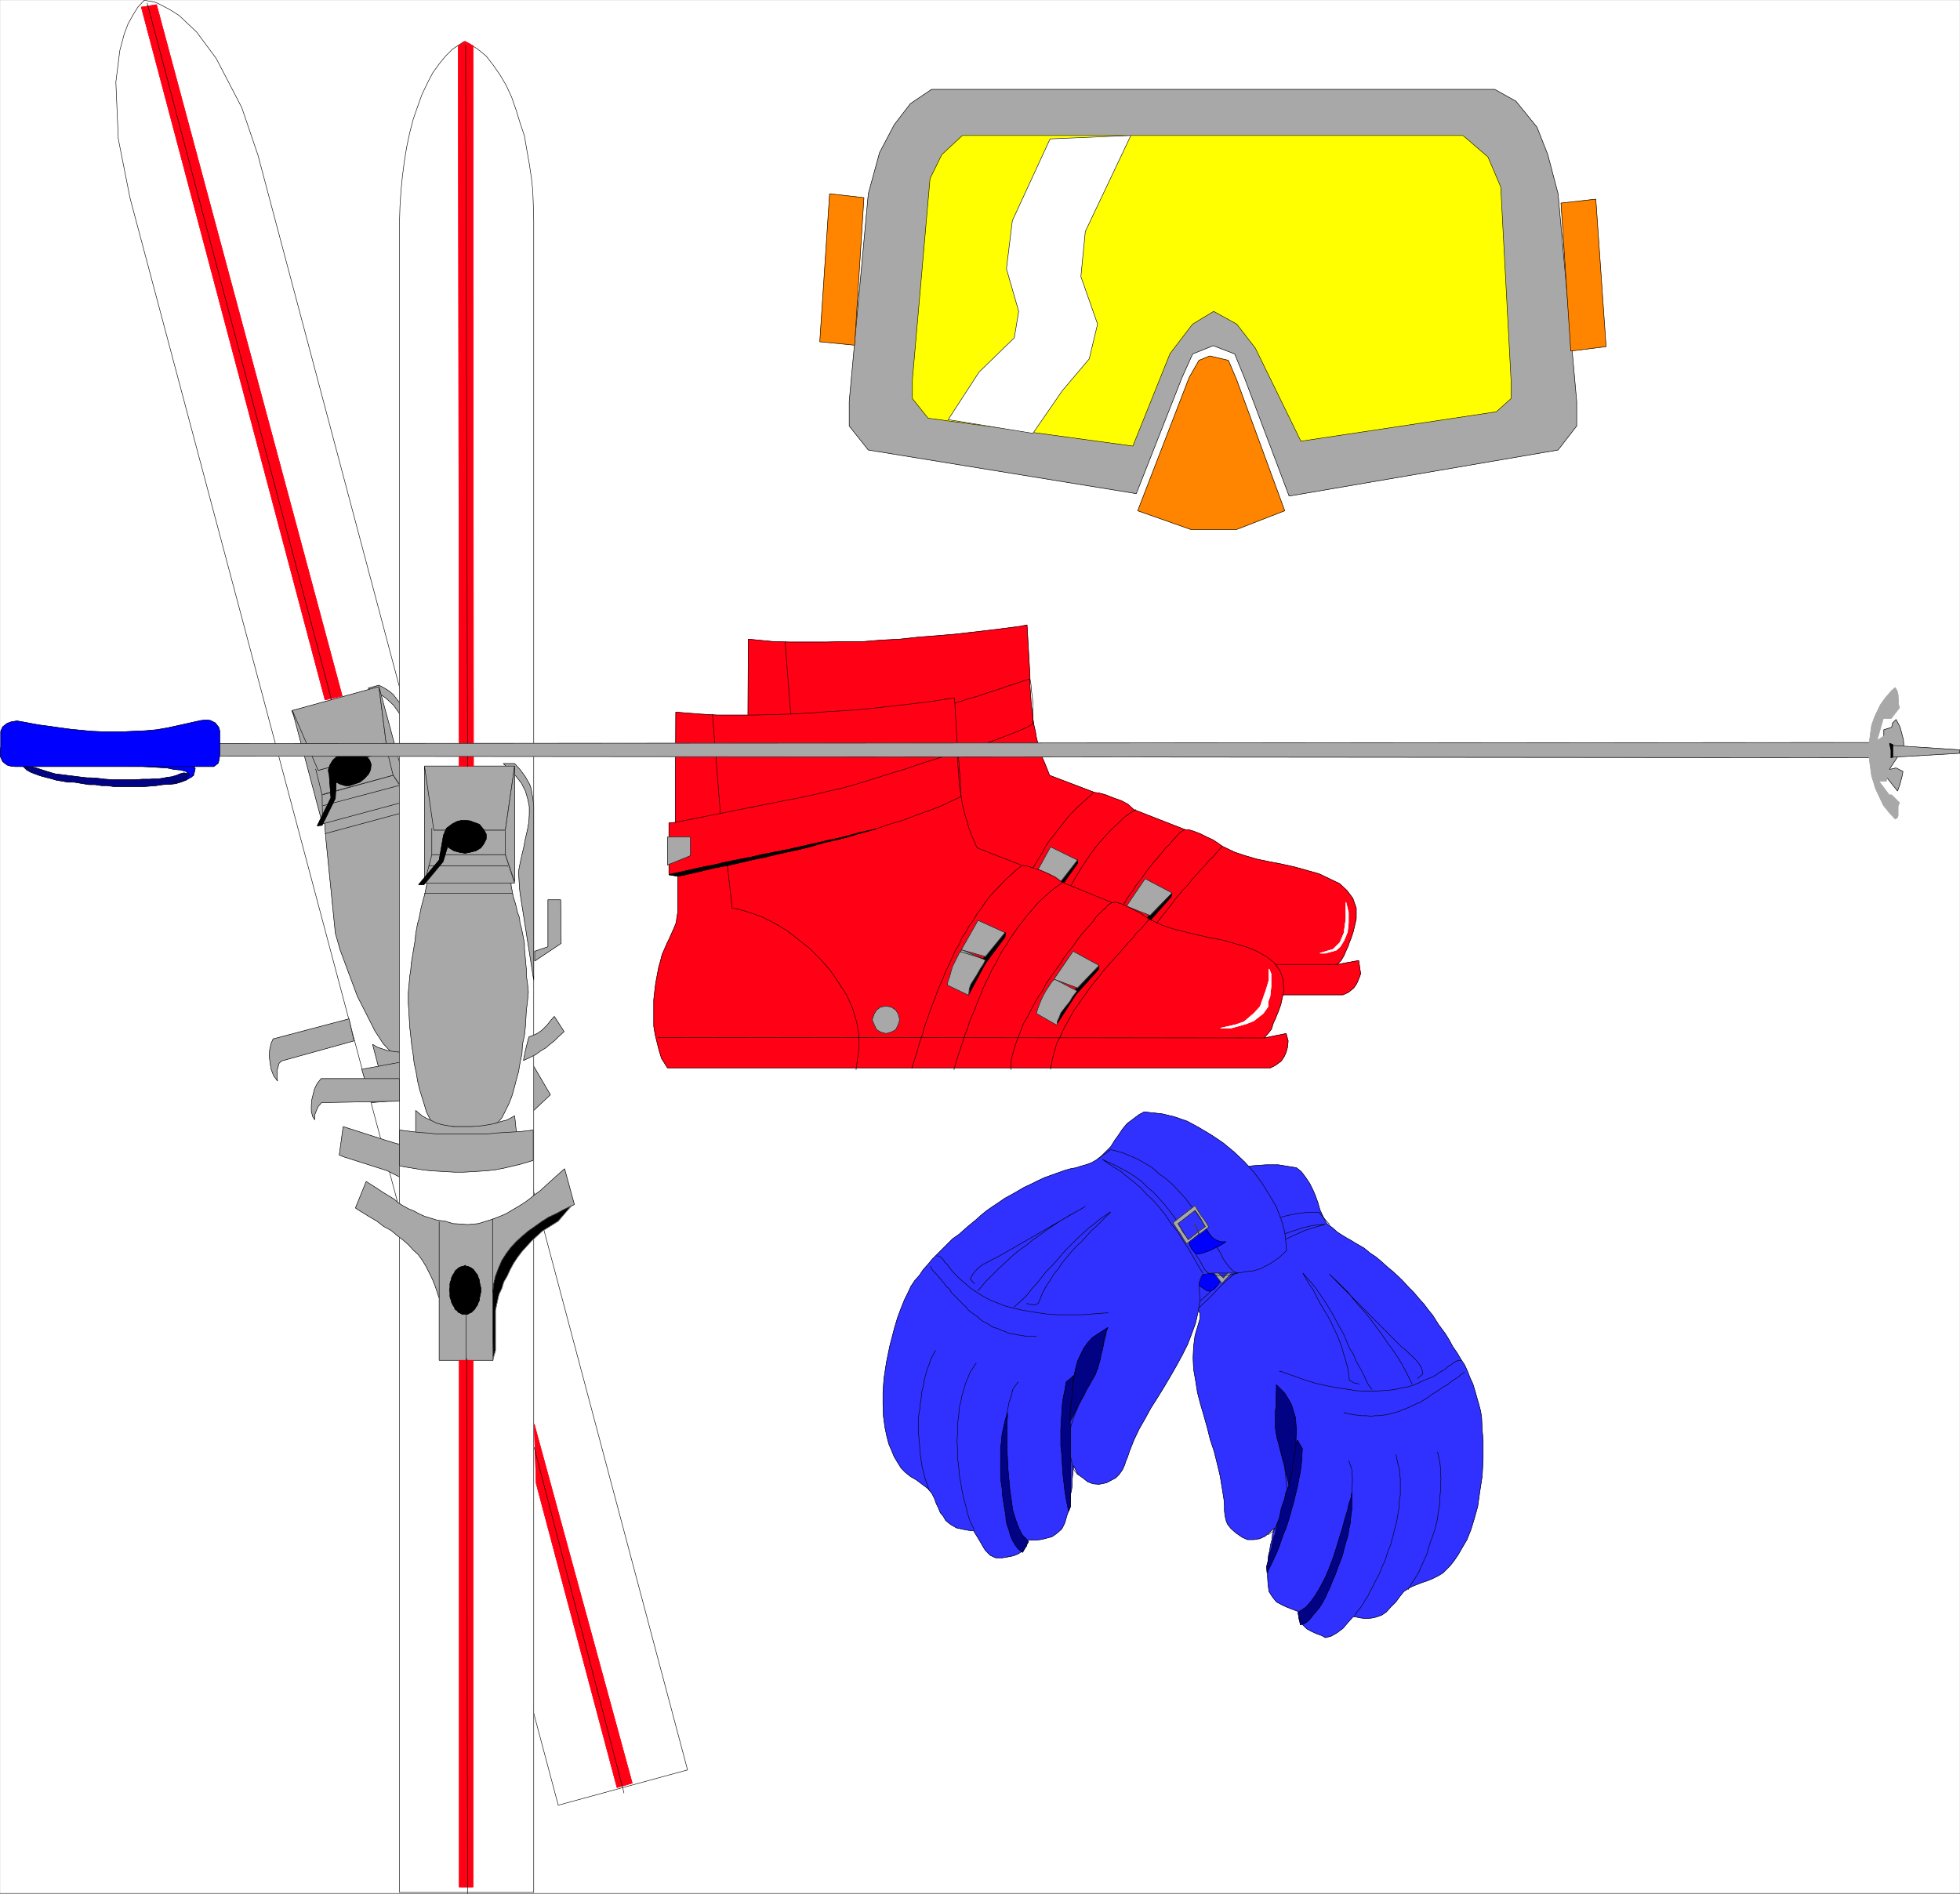 <svg width="3989.797" height="3854.988" viewBox="0 0 2992.348 2891.241" xmlns="http://www.w3.org/2000/svg"><rect x="0" y="0" width="2992.348" height="2891.241" fill="#333333" stroke="none"/><defs><clipPath id="a"><path d="M0 0h2991.594v2889.703H0Zm0 0"/></clipPath><clipPath id="b"><path d="M2888 1137h104.852v20H2888Zm0 0"/></clipPath></defs><path style="fill:#fff;fill-opacity:1;fill-rule:nonzero;stroke:none" d="M0 2889.703h2991.594V-.03H0Zm0 0" transform="translate(.377 .403)"/><g clip-path="url(#a)" transform="translate(.377 .403)"><path style="fill:#fff;fill-opacity:1;fill-rule:evenodd;stroke:#fff;stroke-width:.15;stroke-linecap:square;stroke-linejoin:bevel;stroke-miterlimit:10;stroke-opacity:1" d="M0 .5h594.75V575H0Zm0 0" transform="matrix(5.03 0 0 -5.03 0 2892.22)"/></g><path style="fill:#3030ff;fill-opacity:1;fill-rule:evenodd;stroke:#3030ff;stroke-width:.15;stroke-linecap:square;stroke-linejoin:bevel;stroke-miterlimit:10;stroke-opacity:1" d="m393.43 220.6 1.48-1.19 1.34-1.78 1.19-1.78 1.04-2.09.75-1.78.74-2.08.59-2.09 1.19-2.52.9-1.64 1.78-1.34 1.34-1.19 1.34-.89 1.48-.89 1.34-.75 1.19-.74 2.83-1.64 1.78-1.48 1.78-1.19 1.79-1.49 1.63-1.49 1.79-1.48 1.78-1.64 1.49-1.49 1.49-1.63 1.63-1.64 1.49-1.78 1.49-1.64 1.33-1.78 1.34-1.64 1.79-2.83 2.08-2.82 1.19-1.93 1.04-1.94 1.34-1.93 1.04-1.79 1.19-1.78.89-1.93.74-1.94.89-1.93.6-1.93.59-2.09.6-2.08.59-2.23.3-2.08.15-3.57.3-3.12v-5.8l-.3-5.21-.74-4.76-.6-4.31-1.04-3.72-1.04-3.42-1.19-2.97-1.49-2.53-1.19-2.08-1.33-1.94-1.19-1.48-2.09-2.09-1.48-.89-1.49-.74-1.78-.75-1.34-.44-1.19-.45-1.49-.59-1.34-.6-1.78-1.19-1.19-1.48-1.19-1.64-1.49-1.49-1.48-1.63-1.34-.9-1.64-.59-1.34-.3-1.63-.15-1.64.15-1.48.3h-1.04l-1.34-1.49-1.64-1.93-1.78-1.34-1.79-1.04-1.78-.45-1.04.6-1.64.59-1.63.75-1.34.74-1.49 1.49-.89 1.48.3 2.09-2.38.89-1.49.59-1.34.6-1.93 1.04-1.19 1.49-1.04 1.63-.3 2.08-.15 2.53v1.34l.15 2.38v1.34l.15 1.34.3 1.19.3 1.93.44 1.64.15 1.48.6 2.09-1.64-1.49-1.19-1.04-1.63-.75-1.79-.29h-1.93l-1.64.74-1.93 1.34-1.49 1.34-1.04 1.34-.44 1.19-.3 1.48-.15 1.34v1.64l-.15 1.78-.59 3.72-.6 3.57-.89 3.72-.89 3.57-1.19 3.57-.89 3.56-1.04 3.72-1.05 3.57-.89 3.42-.59 3.72-.6 3.42-.15 3.42.15 3.42.45 3.42 1.49 5.06v1.34l-.3 1.19-2.83 1.48-1.78.45-1.79.6-1.63.44-1.64.45-1.48.44-1.49.6-1.49.59-1.19.9-1.33.74-1.34.89-2.23 2.53-1.19 1.34-1.49 2.53.6 1.78 1.33 3.42 1.94 3.42 2.52 3.42 2.83 2.83 3.12 2.97 3.27 2.53 3.72 2.38 3.87 2.23 4.01 1.64 3.87 1.48 4.16 1.05 3.87.74 4.16.3h3.72zm0 0" transform="matrix(5.03 0 0 -5.03 .377 2892.623)"/><path style="fill:none;stroke:#000;stroke-width:.15;stroke-linecap:square;stroke-linejoin:bevel;stroke-miterlimit:10;stroke-opacity:1" d="m393.43 220.6 1.48-1.19 1.34-1.78 1.19-1.78 1.04-2.09.75-1.78.74-2.08.59-2.09 1.19-2.52.9-1.64 1.78-1.34 1.34-1.19 1.34-.89 1.48-.89 1.34-.75 1.19-.74 2.83-1.64 1.78-1.48 1.78-1.19 1.79-1.49 1.63-1.49 1.79-1.48 1.78-1.64 1.49-1.49 1.49-1.63 1.63-1.64 1.49-1.78 1.49-1.64 1.33-1.78 1.34-1.64 1.79-2.83 2.08-2.82 1.19-1.93 1.04-1.94 1.34-1.93 1.04-1.79 1.19-1.78.89-1.93.74-1.94.89-1.93.6-1.93.59-2.09.6-2.08.59-2.23.3-2.08.15-3.57.3-3.12v-5.8l-.3-5.21-.74-4.76-.6-4.31-1.04-3.72-1.04-3.42-1.19-2.97-1.49-2.53-1.19-2.08-1.33-1.94-1.19-1.48-2.09-2.09-1.48-.89-1.49-.74-1.78-.75-1.34-.44-1.19-.45-1.49-.59-1.34-.6-1.78-1.19-1.19-1.48-1.19-1.64-1.49-1.49-1.48-1.63-1.34-.9-1.64-.59-1.34-.3-1.63-.15-1.64.15-1.48.3h-1.04l-1.34-1.49-1.64-1.93-1.78-1.34-1.79-1.04-1.78-.45-1.04.6-1.64.59-1.63.75-1.34.74-1.49 1.49-.89 1.48.3 2.09-2.38.89-1.49.59-1.34.6-1.93 1.04-1.19 1.49-1.04 1.63-.3 2.08-.15 2.53v1.34l.15 2.38v1.34l.15 1.34.3 1.19.3 1.93.44 1.64.15 1.48.6 2.09-1.64-1.49-1.19-1.04-1.63-.75-1.79-.29h-1.93l-1.64.74-1.93 1.34-1.49 1.34-1.04 1.34-.44 1.19-.3 1.48-.15 1.34v1.64l-.15 1.78-.59 3.72-.6 3.57-.89 3.72-.89 3.57-1.19 3.57-.89 3.56-1.04 3.72-1.05 3.57-.89 3.42-.59 3.72-.6 3.42-.15 3.42.15 3.42.45 3.42 1.49 5.06v1.34l-.3 1.19-2.83 1.48-1.78.45-1.79.6-1.63.44-1.64.45-1.48.44-1.49.6-1.49.59-1.19.9-1.33.74-1.34.89-2.23 2.53-1.19 1.34-1.49 2.53.6 1.78 1.33 3.42 1.94 3.42 2.52 3.42 2.83 2.83 3.12 2.97 3.27 2.53 3.72 2.38 3.87 2.23 4.01 1.64 3.87 1.48 4.16 1.05 3.87.74 4.16.3h3.72zm0 0" transform="matrix(5.03 0 0 -5.03 .377 2892.623)"/><path style="fill:none;stroke:#000;stroke-width:.15;stroke-linecap:square;stroke-linejoin:bevel;stroke-miterlimit:10;stroke-opacity:1" d="M443.39 162.16h-.75l-.74-.3-1.04-.59-.45-.45-.89-.45-.74-.74-.9-.6-.89-.44-1.04-.74-1.19-.75-1.19-.44-1.48-.6-1.49-.74-1.49-.6-1.78-.59-1.79-.3-1.93-.45-2.08-.29-2.23-.15-2.38-.15h-2.68l-2.67.15-2.68.44-2.97.45-3.27.59-3.42.75-3.28 1.04-7.58 2.68v-.15m6.1-72.73 1.48.9 1.49 1.04 1.34 1.19 1.19 1.63.45 1.19.59 1.49.59 1.34.6 1.19.59 1.19.6 1.78.59 1.49.75 1.93.74 2.09.74 2.37.9 2.38.74 2.53.74 2.68.6 2.68.74 2.52.3 2.53.15 2.38v2.38l-.15 2.08-.89 2.68v-.15m1.78-46.84.6 1.04.89 1.04.89 1.19.74 1.34.9 1.33.59 1.34.89 1.49.6 1.34.89 1.63.74 1.49.6 1.64.74 1.48.6 1.79.44 1.49.75 1.78.44 1.64.45 1.63.44 1.79.45 1.63.3 1.64.29 1.78.3 1.64v1.78l.3 1.64v4.91l-.15 1.49-.15 1.63-.44 1.49-.6 2.82v-.14m3.72-40.9 1.19 2.08.74 1.04 1.34 2.23.89 2.08.74 1.64.9 1.93.44 1.94.75 2.08.59 1.63.6 1.79.29 1.34.45 1.63.15 1.64.3 1.78.29 1.79v1.63l.15 1.79v1.78l.15 1.79-.15 1.63v1.64l-.15 1.49-.29 1.48-.45 1.94v-.15m-51.45-24.99 1.34.9.89 1.19.6 1.48.59.9.6 1.78.44 1.64.6 1.78.15 1.19.29 1.64.3.59-.15 1.49-.15 1.49-.14 1.63-.15 1.19-.15 1.34-.3 1.49-.44 1.63-.3 1.79-.3 1.78-.3 1.94-.29 1.78-.3 1.93-.15 1.94-.15 2.08v2.08l-.15 1.93.15 2.98v-.15" transform="matrix(5.03 0 0 -5.03 .377 2892.623)"/><path style="fill:#020285;fill-opacity:1;fill-rule:evenodd;stroke:#020285;stroke-width:.15;stroke-linecap:square;stroke-linejoin:bevel;stroke-miterlimit:10;stroke-opacity:1" d="m391.35 123.64.29 2.83.45 1.93.3 1.93.44 2.08.3 2.09.15 2.08v1.93l.15 2.08-.15 2.09-.15 2.08-.6 1.93-.59 1.93-.89 1.64-1.19 1.93-2.53 2.53v-6.1l-.3-1.78v-5.21l.15-1.18.3-1.64.45-1.64.44-1.78.45-1.64.44-1.63.6-1.79.3-1.93zm0 0" transform="matrix(5.03 0 0 -5.03 .377 2892.623)"/><path style="fill:none;stroke:#000;stroke-width:.15;stroke-linecap:square;stroke-linejoin:bevel;stroke-miterlimit:10;stroke-opacity:1" d="m391.35 123.64.29 2.83.45 1.93.3 1.93.44 2.08.3 2.09.15 2.08v1.93l.15 2.08-.15 2.09-.15 2.08-.6 1.93-.59 1.93-.89 1.64-1.19 1.93-2.53 2.53v-6.1l-.3-1.78v-5.21l.15-1.18.3-1.64.45-1.64.44-1.78.45-1.64.44-1.63.6-1.79.3-1.93zm0 0" transform="matrix(5.03 0 0 -5.03 .377 2892.623)"/><path style="fill:#020285;fill-opacity:1;fill-rule:evenodd;stroke:#020285;stroke-width:.15;stroke-linecap:square;stroke-linejoin:bevel;stroke-miterlimit:10;stroke-opacity:1" d="m384.51 97.61 1.63 3.42 1.19 2.53.89 2.23.9 2.68 1.04 2.53.89 2.68.74 2.67.74 2.53.6 2.53.59 2.38.45 2.38.45 2.23.29 2.38.15 1.78.15 2.83-.89 1.49-.6 1.04-.44-1.34-.15-1.34-.3-1.64-.15-1.04-.29-1.48-.15-1.49-.15-1.49-.45-1.34-.29-1.34-.3-1.48-.89-2.08-.3-1.64-.45-1.34-.59-1.63-.3-1.64-.3-1.34-.59-1.49-.3-1.63-.3-1.49-.59-1.64-.3-1.63-.3-1.49-.59-1.49-.3-1.63-.59-2.23zm0 0" transform="matrix(5.03 0 0 -5.03 .377 2892.623)"/><path style="fill:none;stroke:#000;stroke-width:.15;stroke-linecap:square;stroke-linejoin:bevel;stroke-miterlimit:10;stroke-opacity:1" d="m384.51 97.61 1.63 3.42 1.19 2.53.89 2.23.9 2.68 1.04 2.53.89 2.68.74 2.67.74 2.53.6 2.53.59 2.38.45 2.38.45 2.23.29 2.38.15 1.78.15 2.83-.89 1.49-.6 1.04-.44-1.34-.15-1.34-.3-1.64-.15-1.04-.29-1.48-.15-1.49-.15-1.49-.45-1.34-.29-1.34-.3-1.48-.89-2.08-.3-1.64-.45-1.34-.59-1.63-.3-1.64-.3-1.34-.59-1.49-.3-1.63-.3-1.49-.59-1.64-.3-1.63-.3-1.49-.59-1.49-.3-1.63-.59-2.23zm0 0" transform="matrix(5.03 0 0 -5.03 .377 2892.623)"/><path style="fill:#020285;fill-opacity:1;fill-rule:evenodd;stroke:#020285;stroke-width:.15;stroke-linecap:square;stroke-linejoin:bevel;stroke-miterlimit:10;stroke-opacity:1" d="m394.62 81.85 1.63.59 1.19 1.05 1.04 1.33 1.04 1.19 1.04 1.34.9 1.49.74 1.34.3.74 1.19 2.53.74 1.93.74 1.64.75 2.08.74 1.93.74 1.94.45 1.93.59 2.08.6 1.94.3 1.93.44 2.08.15 1.94.3 2.08v4.91l-.3-1.64-.59-1.64-.45-2.08-.74-2.38-.75-2.82-.89-2.83-.89-2.97-1.04-3.28-1.19-3.12-1.19-2.82-1.49-2.83-1.48-2.53-1.49-2.08-1.49-1.64-2.38-1.63zm0 0" transform="matrix(5.03 0 0 -5.03 .377 2892.623)"/><path style="fill:none;stroke:#000;stroke-width:.15;stroke-linecap:square;stroke-linejoin:bevel;stroke-miterlimit:10;stroke-opacity:1" d="m394.62 81.85 1.63.59 1.19 1.05 1.04 1.33 1.04 1.19 1.04 1.34.9 1.49.74 1.34.3.74 1.19 2.53.74 1.93.74 1.64.75 2.08.74 1.93.74 1.94.45 1.93.59 2.08.6 1.94.3 1.93.44 2.08.15 1.94.3 2.08v4.91l-.3-1.64-.59-1.64-.45-2.08-.74-2.38-.75-2.82-.89-2.83-.89-2.97-1.04-3.28-1.19-3.12-1.19-2.82-1.49-2.83-1.48-2.53-1.49-2.08-1.49-1.64-2.38-1.63zm49.81 76.74-1.04-.74-1.04-.9-1.19-.74-1.05-.74-.89-.75-1.19-.59-1.04-.75-1.04-.74-1.04-.59-1.04-.75-1.04-.74-1.04-.6-.89-.59-1.19-.45-1.19-.59-1.04-.45-1.04-.45-1.05-.44-1.18-.45-1.19-.29-1.04-.3-1.19-.3-1.19-.15-1.19-.15h-1.19l-1.19-.15-1.34.15h-1.34l-1.34.15-1.34.15-2.82.6v-.15m-44.01 31.97 1.19 1.19 2.53 2.38 2.23 2.38 2.23 2.23 2.52 2.08 2.38 1.94 2.38 1.78 2.08 1.64 2.53 1.78 2.23 1.34 2.38 1.34 2.53 1.19 2.23 1.04 2.67 1.19 2.38.74 3.87 1.19-1.34-.15-2.67-.29-2.53-.6-2.38-.74-2.23-.75-2.38-.89-2.23-1.04-2.08-1.19-1.94-1.34-1.93-1.34-2.08-1.48-1.93-1.64-1.94-1.78-2.08-1.79-1.78-1.93-2.83-2.98-1.48-1.48-1.34-1.19-1.19-1.04-1.49-1.19-1.49-.3-1.78.3-1.64.44-1.63.75-1.79.44 1.34.89 1.64 1.19 1.19 1.19 1.34 1.04 1.33 1.34 1.49 1.49 3.12 3.27 2.38 2.38 2.23 1.79 2.38 1.93 2.23 1.64 2.38 1.63 2.53 1.49 2.38 1.19 2.38 1.19 2.38.89 2.38.89 2.52.6 2.53.44 2.53.3h3.57l3.12-3.57v-.15m25.13-48.33-1.79 3.57-1.19 2.23-1.33 2.23-1.64 2.38-1.64 2.23-1.48 2.23-1.79 2.38-1.63 2.23-1.79 2.23-1.78 1.94-1.79 2.08-1.48 1.93-3.42 3.42-2.38 2.23 20.67-20.82 1.33-1.34 1.19-.89 1.19-1.19 1.34-1.19 1.04-1.19.9-1.19.59-1.49.15-1.04-1.49-1.19v-.14m-13.98-3.28-1.04 1.34-.74 1.49-.74 1.64-1.04 1.93-1.19 2.08-.9 2.23-1.18 1.79-.9 2.23-.89 2.08-1.19 2.08-1.04 1.93-1.19 2.23-1.19 1.94-1.19 1.93-1.34 1.93-1.33 1.94-1.49 1.78-2.38 2.68 1.78-3.12 1.34-1.94 1.04-2.08 1.04-1.93 1.04-1.79 1.19-1.93 1.05-1.93.89-1.94 1.04-2.08.74-1.93.75-2.08.59-2.09.59-1.93.6-2.23.45-3.42 1.33-.89 1.49-.3v-.15" transform="matrix(5.03 0 0 -5.03 .377 2892.623)"/><path style="fill:#00f;fill-opacity:1;fill-rule:evenodd;stroke:#00f;stroke-width:.15;stroke-linecap:square;stroke-linejoin:bevel;stroke-miterlimit:10;stroke-opacity:1" d="m370.38 186.4-4.16 5.2-1.34-1.33-1.34-1.05-1.63-.29-1.49.15-1.04.14 1.04-1.33 1.49-1.34 1.33-1.34 1.49-.89 1.49-1.04 1.04-.15 1.34.74 1.04 1.34zm0 0" transform="matrix(5.03 0 0 -5.03 .377 2892.623)"/><path style="fill:none;stroke:#000;stroke-width:.15;stroke-linecap:square;stroke-linejoin:bevel;stroke-miterlimit:10;stroke-opacity:1" d="m370.38 186.4-4.16 5.2-1.34-1.33-1.34-1.05-1.63-.29-1.49.15-1.04.14 1.04-1.33 1.49-1.34 1.33-1.34 1.49-.89 1.49-1.04 1.04-.15 1.34.74 1.04 1.34zm0 0" transform="matrix(5.03 0 0 -5.03 .377 2892.623)"/><path style="fill:#a8a8a8;fill-opacity:1;fill-rule:evenodd;stroke:#a8a8a8;stroke-width:.15;stroke-linecap:square;stroke-linejoin:bevel;stroke-miterlimit:10;stroke-opacity:1" d="m367.85 189.37 2.98-3.86 1.19 1.34 1.48 1.48 1.49 1.04 1.64 1.34-5.36 6.55-1.63-1.05-1.34-1.48-1.49-1.34-1.34-1.19 2.38-2.83-1.19 2.68 1.19 1.04 1.49 1.34 1.49 1.04 4.31-4.76-1.34-.89-1.49-1.34-1.04-1.34-2.82 2.83zm0 0" transform="matrix(5.03 0 0 -5.03 .377 2892.623)"/><path style="fill:none;stroke:#000;stroke-width:.15;stroke-linecap:square;stroke-linejoin:bevel;stroke-miterlimit:10;stroke-opacity:1" d="m367.85 189.37 2.98-3.86 1.19 1.34 1.48 1.48 1.49 1.04 1.64 1.34-5.36 6.55-1.63-1.05-1.34-1.48-1.49-1.34-1.34-1.19 2.38-2.83-1.19 2.68 1.19 1.04 1.49 1.34 1.49 1.04 4.31-4.76-1.34-.89-1.49-1.34-1.04-1.34-2.82 2.83zm0 0" transform="matrix(5.03 0 0 -5.03 .377 2892.623)"/><path style="fill:#fff;fill-opacity:1;fill-rule:evenodd;stroke:#fff;stroke-width:.15;stroke-linecap:square;stroke-linejoin:bevel;stroke-miterlimit:10;stroke-opacity:1" d="m369.93 191.9-.29-.89zm0 0" transform="matrix(5.03 0 0 -5.03 .377 2892.623)"/><path style="fill:none;stroke:#000;stroke-width:.15;stroke-linecap:square;stroke-linejoin:bevel;stroke-miterlimit:10;stroke-opacity:1" d="m369.93 191.9-.29-.89zm0 0" transform="matrix(5.03 0 0 -5.03 .377 2892.623)"/><path style="fill:#fff;fill-opacity:1;fill-rule:evenodd;stroke:#fff;stroke-width:.15;stroke-linecap:square;stroke-linejoin:bevel;stroke-miterlimit:10;stroke-opacity:1" d="m369.93 191.9-1.78-2.53zm0 0" transform="matrix(5.03 0 0 -5.03 .377 2892.623)"/><path style="fill:none;stroke:#000;stroke-width:.15;stroke-linecap:square;stroke-linejoin:bevel;stroke-miterlimit:10;stroke-opacity:1" d="m369.93 191.9-1.78-2.53zm0 0" transform="matrix(5.03 0 0 -5.03 .377 2892.623)"/><path style="fill:#3030ff;fill-opacity:1;fill-rule:evenodd;stroke:#3030ff;stroke-width:.15;stroke-linecap:square;stroke-linejoin:bevel;stroke-miterlimit:10;stroke-opacity:1" d="m347.19 237.56-1.64-.89-1.78-1.34-1.79-1.34-1.34-1.64-1.19-1.78-1.19-1.64-1.19-1.93-1.93-1.93-1.34-1.34-1.33-.89-1.34-.75-1.64-.59-1.63-.45-1.34-.45-1.64-.29-1.63-.45-2.09-.74-2.08-.75-2.08-.74-1.93-.89-2.08-1.04-2.23-1.04-1.79-1.05-2.08-1.19-1.93-1.04-1.93-1.33-1.79-1.19-1.93-1.34-1.64-1.34-1.48-1.34-2.53-2.08-2.68-2.38-1.93-1.34-3.12-3.12-1.49-1.49-1.49-1.49-1.34-1.63-1.48-1.64-1.19-1.78-1.34-1.49-1.19-1.79-.89-1.93-1.04-2.08-.9-2.23-1.18-3.12-.9-2.98-1.48-5.65-1.04-5.06-.75-4.9-.3-4.17v-3.87l.15-3.56.45-3.28.59-2.82.6-2.23.89-2.08.74-1.79.9-1.49 1.19-1.93 1.33-1.34 1.49-1.19 1.79-1.04 1.78-1.34 1.78-1.34 1.19-1.48.75-1.49.59-1.64.6-1.19.59-1.48.89-1.04.75-1.34 1.48-1.19 1.79-1.04 2.08-.45 1.64-.3 1.48-.15 1.19-1.93.89-1.49.75-1.33.74-1.19 1.49-1.49 1.63-.75h2.08l1.79.3 1.49.3 1.48.59 1.49 1.05 1.04 1.33.15 1.79h2.53l1.48.15 1.34.29 2.23.6 1.49 1.04 1.49 1.34.89 1.78.74 2.53.45 1.19.44 2.38.15 1.19v1.49l.3 1.34.15 1.19v1.63l.15 1.49.15 1.64.14 1.33.6-1.19.74-1.48 1.49-1.04 1.49-1.19 1.63-.6 1.79-.15 2.23.45 2.82 1.49 1.04 1.04 1.04 1.48.6 1.34.44 1.34.45 1.04.59 1.79 1.34 3.42 1.64 3.42 1.78 3.12 1.79 3.27 2.08 3.27 1.93 3.13 1.93 3.27 1.79 3.12 1.78 3.27 1.64 3.28 1.19 3.12 1.19 3.27.74 3.27.6 3.57-.3 5.21.44 1.34.6 1.33 2.97.45h7.14l1.49.15 1.63.3 1.64.14 1.34.3 1.48.45 1.34.74 1.49.75 1.34.89 1.48 1.04 2.23 2.08-.15 1.79-.44 3.86-1.04 3.72-1.49 3.87-2.08 3.57-2.23 3.57-2.53 3.42-2.82 3.12-3.13 2.97-3.42 2.83-3.56 2.38-3.72 2.23-3.57 1.93-3.87 1.34-3.71.89zm0 0" transform="matrix(5.03 0 0 -5.03 .377 2892.623)"/><path style="fill:none;stroke:#000;stroke-width:.15;stroke-linecap:square;stroke-linejoin:bevel;stroke-miterlimit:10;stroke-opacity:1" d="m347.19 237.56-1.64-.89-1.78-1.34-1.79-1.34-1.34-1.64-1.19-1.78-1.19-1.64-1.19-1.93-1.93-1.93-1.34-1.34-1.33-.89-1.34-.75-1.64-.59-1.63-.45-1.34-.45-1.64-.29-1.63-.45-2.09-.74-2.08-.75-2.08-.74-1.93-.89-2.08-1.04-2.23-1.04-1.79-1.05-2.08-1.19-1.93-1.04-1.93-1.33-1.79-1.19-1.93-1.34-1.64-1.34-1.48-1.34-2.53-2.08-2.68-2.38-1.93-1.34-3.12-3.12-1.49-1.49-1.49-1.49-1.34-1.63-1.48-1.64-1.19-1.78-1.34-1.49-1.19-1.79-.89-1.93-1.04-2.08-.9-2.23-1.18-3.12-.9-2.98-1.48-5.65-1.04-5.06-.75-4.9-.3-4.17v-3.87l.15-3.56.45-3.28.59-2.82.6-2.23.89-2.08.74-1.79.9-1.49 1.19-1.93 1.33-1.34 1.49-1.19 1.79-1.04 1.78-1.34 1.78-1.34 1.19-1.48.75-1.49.59-1.64.6-1.19.59-1.48.89-1.04.75-1.34 1.48-1.19 1.79-1.04 2.08-.45 1.64-.3 1.48-.15 1.19-1.93.89-1.49.75-1.33.74-1.19 1.49-1.49 1.63-.75h2.08l1.79.3 1.49.3 1.48.59 1.49 1.05 1.04 1.33.15 1.79h2.53l1.48.15 1.34.29 2.23.6 1.49 1.04 1.49 1.34.89 1.78.74 2.53.45 1.19.44 2.38.15 1.19v1.49l.3 1.34.15 1.19v1.63l.15 1.49.15 1.64.14 1.33.6-1.19.74-1.48 1.49-1.04 1.49-1.19 1.63-.6 1.79-.15 2.23.45 2.82 1.49 1.04 1.04 1.04 1.48.6 1.34.44 1.34.45 1.04.59 1.79 1.34 3.42 1.64 3.42 1.78 3.12 1.79 3.27 2.08 3.27 1.93 3.13 1.93 3.27 1.79 3.12 1.78 3.27 1.64 3.28 1.19 3.12 1.19 3.27.74 3.27.6 3.57-.3 5.21.44 1.34.6 1.33 2.97.45h7.14l1.49.15 1.63.3 1.64.14 1.34.3 1.48.45 1.34.74 1.49.75 1.34.89 1.48 1.04 2.23 2.08-.15 1.79-.44 3.86-1.04 3.72-1.49 3.87-2.08 3.57-2.23 3.57-2.53 3.42-2.82 3.12-3.13 2.97-3.42 2.83-3.56 2.38-3.72 2.23-3.57 1.93-3.87 1.34-3.71.89zm0 0" transform="matrix(5.03 0 0 -5.03 .377 2892.623)"/><path style="fill:none;stroke:#000;stroke-width:.15;stroke-linecap:square;stroke-linejoin:bevel;stroke-miterlimit:10;stroke-opacity:1" d="M284.29 193.83h.6l.74-.44.74-.89.3-.6.74-.59.6-.9.59-.74.75-.89.89-.89.89-.9 1.04-.89 1.19-1.04 1.19-1.04 1.34-.89 1.63-1.04 1.49-.9 1.78-.89 1.94-.74 2.23-.89 2.23-.6 2.53-.59 2.52-.45 2.83-.45 2.97-.44 3.12-.15h7.14l7.88.59v-.15m-24.53-68.7-1.49 1.48-1.04 1.49-.89 1.64-.45 1.34-.44 1.63-.15 1.19-.3 1.34-.3 1.49-.15 1.34-.14 1.63-.15 1.79-.3 2.08-.15 2.23-.3 2.53v2.53l-.14 2.67v2.68l.14 2.68v2.82l.3 2.53.45 2.38.74 2.23.45 1.93 1.63 2.23v-.14m-13.38-44.77-.59 1.34-.6 1.19-.44 1.34-.45 1.34-.3 1.48-.44 1.64-.45 1.64-.3 1.48-.3 1.64-.29 1.78-.3 1.64-.15 1.78-.15 1.79-.29 1.63v3.57l-.15 1.64.15 1.78v3.57l.29 1.64.15 1.64.15 1.78.45 1.64.29 1.63.45 1.49.45 1.63.44 1.34.6 1.34.59 1.49 1.79 2.68v-.15m-14.28-38.37-.74 2.23-.45 1.19-.3 1.34-.59 2.23-.3 1.93-.29 1.93-.15 2.09-.15 1.93-.3 2.97v3.42l.15 1.49.3 1.79.15 1.63.29 1.79.15 1.78.45 1.64.29 1.93.45 1.64.45 1.63.59 1.49.45 1.34.59 1.34.89 1.63v-.15m43.12-37.47-1.04 1.34-.59 1.48-.15 1.34-.3 1.04-.3 1.19v5.95l.3 1.93.45 1.49.44 1.34.6 1.64 1.04 2.37.59 1.19.6 1.64.89 1.49.74 1.63.75 1.64.74 1.93.75 1.79.74 1.93.59 1.93.75 1.79.44 1.93.75 2.83v-.15" transform="matrix(5.03 0 0 -5.03 .377 2892.623)"/><path style="fill:#020285;fill-opacity:1;fill-rule:evenodd;stroke:#020285;stroke-width:.15;stroke-linecap:square;stroke-linejoin:bevel;stroke-miterlimit:10;stroke-opacity:1" d="m324.58 143.27.15 2.68.15 2.08.3 1.93.15 2.09.15 2.08.29 2.08.3 1.93.45 2.08.59 1.94.89 1.93.9 1.79 1.19 1.63 1.33 1.49 1.79 1.19 2.97 1.93-.74-1.93-.45-1.64-.15-1.48-.29-1.64-.45-1.64-.3-1.63-.44-1.49-.3-1.04-.74-1.93-.9-1.49-.89-1.64-.89-1.48-.74-1.64-.9-1.49-.89-1.34-.29-1.04zm0 0" transform="matrix(5.03 0 0 -5.03 .377 2892.623)"/><path style="fill:none;stroke:#000;stroke-width:.15;stroke-linecap:square;stroke-linejoin:bevel;stroke-miterlimit:10;stroke-opacity:1" d="m324.58 143.27.15 2.68.15 2.08.3 1.93.15 2.09.15 2.08.29 2.08.3 1.93.45 2.08.59 1.94.89 1.93.9 1.79 1.19 1.63 1.33 1.49 1.79 1.19 2.97 1.93-.74-1.93-.45-1.64-.15-1.48-.29-1.64-.45-1.64-.3-1.63-.44-1.49-.3-1.04-.74-1.93-.9-1.49-.89-1.64-.89-1.48-.74-1.64-.9-1.49-.89-1.34-.29-1.04zm0 0" transform="matrix(5.03 0 0 -5.03 .377 2892.623)"/><path style="fill:#020285;fill-opacity:1;fill-rule:evenodd;stroke:#020285;stroke-width:.15;stroke-linecap:square;stroke-linejoin:bevel;stroke-miterlimit:10;stroke-opacity:1" d="m324.29 116.35-.3 1.34-.45 2.38-.44 2.68-.3 2.67-.3 2.68-.15 2.68-.14 2.68-.3 2.67v5.21l.15 2.53.15 2.38.14 2.37.3 2.24.45 2.08.44 2.67 1.34 1.05.89.89-.14-1.34-.15-1.34v-.74l-.15-1.49v-1.19l-.15-1.49-.3-1.48v-1.49l-.3-1.49v-1.34l.15-.74.15-2.38v-23.2zm0 0" transform="matrix(5.03 0 0 -5.03 .377 2892.623)"/><path style="fill:none;stroke:#000;stroke-width:.15;stroke-linecap:square;stroke-linejoin:bevel;stroke-miterlimit:10;stroke-opacity:1" d="m324.29 116.35-.3 1.34-.45 2.38-.44 2.68-.3 2.67-.3 2.68-.15 2.68-.14 2.68-.3 2.67v5.21l.15 2.53.15 2.38.14 2.37.3 2.24.45 2.08.44 2.67 1.34 1.05.89.89-.14-1.34-.15-1.34v-.74l-.15-1.49v-1.19l-.15-1.49-.3-1.48v-1.49l-.3-1.49v-1.34l.15-.74.15-2.38v-23.2zm0 0" transform="matrix(5.03 0 0 -5.03 .377 2892.623)"/><path style="fill:#020285;fill-opacity:1;fill-rule:evenodd;stroke:#020285;stroke-width:.15;stroke-linecap:square;stroke-linejoin:bevel;stroke-miterlimit:10;stroke-opacity:1" d="m310.31 103.86-1.34 1.04-.89 1.19-.89 1.49-.6 1.49-.44 1.63-.6 1.64-.29 1.34v.89l-.45 2.82-.3 1.94-.3 1.78-.14 2.23-.3 1.94-.15 2.08v8.33l.3 1.93.15 2.08.44 1.93.45 2.09.74 2.53v-1.34l-.15-1.64v-7.58l.15-3.13.15-3.27.3-3.27.29-3.27.45-3.13.45-3.12.89-2.82.89-2.38 1.04-2.09 1.94-2.08zm0 0" transform="matrix(5.03 0 0 -5.03 .377 2892.623)"/><path style="fill:none;stroke:#000;stroke-width:.15;stroke-linecap:square;stroke-linejoin:bevel;stroke-miterlimit:10;stroke-opacity:1" d="m310.31 103.86-1.34 1.04-.89 1.19-.89 1.49-.6 1.49-.44 1.63-.6 1.64-.29 1.34v.89l-.45 2.82-.3 1.94-.3 1.78-.14 2.23-.3 1.94-.15 2.08v8.33l.3 1.93.15 2.08.44 1.93.45 2.09.74 2.53v-1.34l-.15-1.64v-7.58l.15-3.13.15-3.27.3-3.27.29-3.27.45-3.13.45-3.12.89-2.82.89-2.38 1.04-2.09 1.94-2.08zm-27.95 86.85.59-1.19.89-.89.9-1.04.89-1.04.74-.89.75-1.05.89-.74.74-1.19.89-.89.9-.89.74-.75.89-.89.89-.89.75-.89.89-.75 1.04-.74.89-.6.89-.89.9-.59 1.19-.6.89-.59 1.04-.6 1.19-.3 1.19-.59 1.04-.3 1.19-.59 1.19-.15 1.34-.3 1.18-.15 1.64-.29h2.83v-.15m50.7 19.33-.89 1.34-1.79 3.12-1.63 2.83-1.79 2.67-1.63 2.68-1.94 2.38-1.63 2.53-1.79 2.23-1.93 2.23-1.93 1.78-1.94 2.09-2.08 1.78-2.08 1.64-1.93 1.63-2.23 1.34-3.27 2.23 1.19-.59 2.38-1.04 2.23-1.19 2.23-1.19 2.08-1.34 1.78-1.34 1.64-1.64 1.93-1.63 1.64-1.79 1.63-1.78 1.64-2.08 1.48-1.94 1.34-2.23 1.34-2.23 1.49-2.38 2.08-3.72.59-1.33.9-1.34.89-1.64.74-1.19.89-.89 1.64-.45 1.78-.29h1.34l1.19.14 1.79.3 1.33.3-1.33.45-1.34 1.33-1.04 1.34-.9 1.34-.74 1.64-1.04 1.63-.45 1.19-.74 1.19-1.78 2.83-1.49 2.68-1.64 2.37-1.78 2.38-1.78 2.38-1.94 2.09-1.93 2.08-2.08 1.78-2.08 1.49-1.94 1.78-2.23 1.34-2.38 1.34-2.38 1.04-2.23.89-3.42.9-3.86-2.68v-.15m-36.43-40 2.38 2.82 1.78 1.79 1.94 1.93 2.08 1.93 2.08 1.94 2.08 1.78 2.38 1.64 1.93 1.63 2.38 1.64 2.23 1.63 2.23 1.49 2.08 1.34 2.23 1.34 1.94 1.04 2.82 1.64-25.27-14.58-1.64-.89-1.49-.74-1.33-.75-1.49-.74-1.34-1.04-1.49-1.64-.89-1.63 1.19-1.34v-.15m12.19-6.99 1.34 1.19 1.34 1.19 1.19 1.19 1.34 1.78 1.63 1.79 1.34 1.63 1.49 1.94 1.63 1.63 1.64 1.79 1.49 1.78 1.48 1.64 1.64 1.63 1.63 1.64 1.64 1.49 1.78 1.63 1.79 1.34 1.78 1.49 3.12 2.08-2.52-2.53-1.64-1.63-1.78-1.64-1.49-1.64-1.49-1.63-1.63-1.49-1.34-1.49-1.49-1.78-1.34-1.64-1.19-1.78-1.33-1.64-1.19-1.93-1.19-1.79-1.04-1.93-1.34-3.27-1.19-.45-1.19.15-1.04.3v-.15" transform="matrix(5.03 0 0 -5.03 .377 2892.623)"/><path style="fill:#00f;fill-opacity:1;fill-rule:evenodd;stroke:#00f;stroke-width:.15;stroke-linecap:square;stroke-linejoin:bevel;stroke-miterlimit:10;stroke-opacity:1" d="m360.86 198.15 5.06 4.16.74-1.34 1.19-1.48 1.34-.9 1.34-.44h1.49l-1.34-.89-1.79-.9-1.78-.89-1.64-.59-1.63-.45-1.04.15-1.04 1.19-.75 1.34zm0 0" transform="matrix(5.03 0 0 -5.03 .377 2892.623)"/><path style="fill:none;stroke:#000;stroke-width:.15;stroke-linecap:square;stroke-linejoin:bevel;stroke-miterlimit:10;stroke-opacity:1" d="m360.86 198.15 5.06 4.16.74-1.34 1.19-1.48 1.34-.9 1.34-.44h1.49l-1.34-.89-1.79-.9-1.78-.89-1.64-.59-1.63-.45-1.04.15-1.04 1.19-.75 1.34zm0 0" transform="matrix(5.03 0 0 -5.03 .377 2892.623)"/><path style="fill:#a8a8a8;fill-opacity:1;fill-rule:evenodd;stroke:#a8a8a8;stroke-width:.15;stroke-linecap:square;stroke-linejoin:bevel;stroke-miterlimit:10;stroke-opacity:1" d="m363.84 200.53-3.72-2.98-1.04 1.49-.74 1.34-.9 1.19-1.04 1.63-.44.75 6.69 5.2.74-1.34 1.04-1.63.9-1.19.89-1.34.59-1.04-2.97-2.23-.3.74 2.23 1.64-1.63 2.82-1.49 2.09-5.21-4.02.75-1.19.74-1.34.89-1.19.75-1.19 2.97 2.38zm0 0" transform="matrix(5.03 0 0 -5.03 .377 2892.623)"/><path style="fill:none;stroke:#000;stroke-width:.15;stroke-linecap:square;stroke-linejoin:bevel;stroke-miterlimit:10;stroke-opacity:1" d="m363.84 200.53-3.72-2.98-1.04 1.49-.74 1.34-.9 1.19-1.04 1.63-.44.75 6.69 5.2.74-1.34 1.04-1.63.9-1.19.89-1.34.59-1.04-2.97-2.23-.3.74 2.23 1.64-1.63 2.82-1.49 2.09-5.21-4.02.75-1.19.74-1.34.89-1.19.75-1.19 2.97 2.38zm0 0" transform="matrix(5.03 0 0 -5.03 .377 2892.623)"/><path style="fill:none;stroke:#fff;stroke-width:.15;stroke-linecap:square;stroke-linejoin:bevel;stroke-miterlimit:10;stroke-opacity:1" d="M362.5 203.65v-1.04zm0 0" transform="matrix(5.03 0 0 -5.03 .377 2892.623)"/><path style="fill:none;stroke:#000;stroke-width:.15;stroke-linecap:square;stroke-linejoin:bevel;stroke-miterlimit:10;stroke-opacity:1" d="M362.5 203.65v-1.04zm0 0" transform="matrix(5.03 0 0 -5.03 .377 2892.623)"/><path style="fill:#a8a8a8;fill-opacity:1;fill-rule:evenodd;stroke:#a8a8a8;stroke-width:.15;stroke-linecap:square;stroke-linejoin:bevel;stroke-miterlimit:10;stroke-opacity:1" d="m362.65 203.5 1.19-2.82zm0 0" transform="matrix(5.03 0 0 -5.03 .377 2892.623)"/><path style="fill:none;stroke:#000;stroke-width:.15;stroke-linecap:square;stroke-linejoin:bevel;stroke-miterlimit:10;stroke-opacity:1" d="m362.65 203.5 1.19-2.82zm0 0" transform="matrix(5.03 0 0 -5.03 .377 2892.623)"/><path style="fill:#ff0014;fill-opacity:1;fill-rule:evenodd;stroke:#ff0014;stroke-width:.15;stroke-linecap:square;stroke-linejoin:bevel;stroke-miterlimit:10;stroke-opacity:1" d="m227.05 381.07-.15-33.46-1.79-.3V331.7l2.53-.3v-11.3l-.15-1.64-.15-1.19-.59-1.19-.6-1.49-.44-1.19-.6-1.33-.59-1.19-.6-1.04-.89-2.38-.59-1.94-.6-2.08-.44-2.23-.45-2.38-.3-2.53-.3-2.68v-5.2l.15-2.68.3-2.67.6-2.38.44-2.38 1.04-2.23 1.64-2.98h183.03l1.64.75 1.63 1.33.9 1.34.59 1.34.6 1.64-.6 4.01-6.54-1.19 1.19 1.19.89 1.49.74 1.78.45.9.45 1.33.44 1.05.74 2.23.9 3.86v3.27l-1.04 2.98-1.79 2.38-2.23 2.08-3.12 1.49-3.12 1.49-3.72 1.04-3.72 1.04-4.01.89-3.87.74-3.57.75-3.57 1.04-3.12 1.04-3.71 1.78-1.49 1.04-1.34.9-2.23 1.04-1.78.89-1.94.74-1.48.45h-1.04l-15.62 6.1-1.78 1.63-1.93 1.04-2.53.9-2.23.89-2.08.59-1.34.15-13.68 5.21-1.04 2.67-.75 1.79-.74 1.64-.45 1.93-.59 1.78-.45 1.79-.29 1.78-.45 1.94-.3 1.93-.15 1.78-.29 1.94-.15 1.93-.15 2.08-.15 2.08v3.13l-.89 15.46-2.23-.44-4.61-.6-4.76-.59-5.2-.6-5.21-.59-5.35-.45-5.65-.44-5.5-.6-5.65-.3-5.65-.44h-5.65l-5.5-.15h-11.01l-5.2.15zm0 0" transform="matrix(5.03 0 0 -5.03 .377 2892.623)"/><path style="fill:none;stroke:#000;stroke-width:.15;stroke-linecap:square;stroke-linejoin:bevel;stroke-miterlimit:10;stroke-opacity:1" d="m227.05 381.07-.15-33.46-1.79-.3V331.7l2.53-.3v-11.3l-.15-1.64-.15-1.19-.59-1.19-.6-1.49-.44-1.19-.6-1.33-.59-1.19-.6-1.04-.89-2.38-.59-1.94-.6-2.08-.44-2.23-.45-2.38-.3-2.53-.3-2.68v-5.2l.15-2.68.3-2.67.6-2.38.44-2.38 1.04-2.23 1.64-2.98h183.03l1.64.75 1.63 1.33.9 1.34.59 1.34.6 1.64-.6 4.01-6.54-1.19 1.19 1.19.89 1.49.74 1.78.45.9.45 1.33.44 1.05.74 2.23.9 3.86v3.27l-1.04 2.98-1.79 2.38-2.23 2.08-3.12 1.49-3.12 1.49-3.72 1.04-3.72 1.04-4.01.89-3.87.74-3.57.75-3.57 1.04-3.12 1.04-3.71 1.78-1.49 1.04-1.34.9-2.23 1.04-1.78.89-1.94.74-1.48.45h-1.04l-15.62 6.1-1.78 1.63-1.93 1.04-2.53.9-2.23.89-2.08.59-1.34.15-13.68 5.21-1.04 2.67-.75 1.79-.74 1.64-.45 1.93-.59 1.78-.45 1.79-.29 1.78-.45 1.94-.3 1.93-.15 1.78-.29 1.94-.15 1.93-.15 2.08-.15 2.08v3.13l-.89 15.46-2.23-.44-4.61-.6-4.76-.59-5.2-.6-5.21-.59-5.35-.45-5.65-.44-5.5-.6-5.65-.3-5.65-.44h-5.65l-5.5-.15h-11.01l-5.2.15zm0 0" transform="matrix(5.03 0 0 -5.03 .377 2892.623)"/><path style="fill:none;stroke:#000;stroke-width:.15;stroke-linecap:square;stroke-linejoin:bevel;stroke-miterlimit:10;stroke-opacity:1" d="m242.66 335.41 1.48-13.83 1.79-.29 3.72-.9 3.56-1.63 3.87-1.64 3.57-2.53 3.72-2.52 3.42-2.83 3.27-3.42 2.97-3.27 2.68-3.72 2.23-4.02 1.78-3.86 1.34-3.87.74-4.16v-4.17l-1.04-6.09v-.15" transform="matrix(5.03 0 0 -5.03 .377 2892.623)"/><path style="fill:none;stroke:#000;stroke-width:.15;stroke-linecap:square;stroke-linejoin:bevel;stroke-miterlimit:10;stroke-opacity:1" d="M221.69 282.32h184.08v-.15M226.9 347.61l34.34 6.69 1.79.45 3.57.74 3.42.75 3.56.74 6.84 1.78 3.42 1.04 3.42 1.05 3.28 1.04 3.27 1.04 3.12.89 2.97 1.04 2.83.89 2.97 1.04 2.83.9 4.01 1.34.3-1.64.15-1.93.29-2.23.15-1.34v-6.55l-1.78-1.04-3.87-1.63-3.86-1.49-4.02-1.49-4.01-1.49-4.17-1.33-4.16-1.19-4.31-1.19-4.16-1.04-4.32-1.05-13.38-3.12-8.92-1.78-6.69-1.49-20.67-4.31v-.15" transform="matrix(5.03 0 0 -5.03 .377 2892.623)"/><path style="fill:none;stroke:#000;stroke-width:.15;stroke-linecap:square;stroke-linejoin:bevel;stroke-miterlimit:10;stroke-opacity:1" d="m331.72 334.37-1.63-1.48-1.64-1.49-1.63-1.49-1.49-1.48-1.49-1.64-1.34-1.79-1.34-1.63-1.33-1.79-1.34-1.63-1.19-1.79-1.04-1.93-1.19-1.93-1.19-1.94-.89-1.93-1.19-2.08-1.04-1.94-.9-1.93-.74-2.23-.89-1.93-.89-2.23-.9-2.09-.74-1.93-.74-2.08-.89-2.23-.6-2.08-.89-2.09-.6-2.08-.74-2.08-.74-2.08-.45-2.08-1.34-4.17v-.15m45.95 56.37-1.94-1.19-1.63-1.19-1.49-1.49-1.48-1.34-1.49-1.48-2.98-3.28-1.33-1.63-1.19-1.64-1.34-1.93-1.19-1.79-1.19-1.93-1.19-1.93-1.04-1.94-1.04-1.93-1.04-2.08-1.04-1.94-.9-2.08-.89-1.93-.74-2.08-1.04-1.94-.74-2.08-.9-1.78-.59-1.94-.75-2.08-.74-1.63-.59-1.94-.75-1.78-.44-1.79-.45-1.78-.89-3.12v-.15m47.88 50.71-.6-.3-.74-.44-.75-.75-.74-.89-.89-.89-.89-1.19-1.19-1.04-1.04-1.34-1.34-1.64-1.34-1.48-1.19-1.49-1.34-1.79-1.34-1.93-1.33-1.64-1.19-1.93-1.49-1.93-1.19-2.08-1.34-1.94-1.19-2.08-1.34-1.93-1.18-2.08-1.05-1.94-1.04-2.08-1.19-1.78-.59-1.94-.89-1.93-.6-1.93-.74-1.79-.45-1.78-.44-1.49-.15-3.12v-.15m42.08 45.65-.9-1.04-.89-1.04-.89-1.04-1.19-1.04-1.04-1.34-1.04-1.04-1.04-1.19-1.19-1.34-1.19-1.34-1.04-1.34-1.34-1.33-1.19-1.49-1.19-1.34-1.04-1.49-1.19-1.48-1.19-1.49-1.19-1.49-1.19-1.49-1.04-1.63-1.04-1.34-1.04-1.78-.89-1.34-.89-1.64-1.05-1.63-.59-1.49-.74-1.64-.9-1.63-.44-1.64-.6-1.49-.29-1.63-.6-2.98v-.15" transform="matrix(5.03 0 0 -5.03 .377 2892.623)"/><path style="fill:#000;fill-opacity:1;fill-rule:evenodd;stroke:#000;stroke-width:.15;stroke-linecap:square;stroke-linejoin:bevel;stroke-miterlimit:10;stroke-opacity:1" d="m315.66 295.11 5.36 9.52 5.94 8.33v1.19l-5.8-7.14-4.31-6.1-1.48-4.46zm0 0" transform="matrix(5.03 0 0 -5.03 .377 2892.623)"/><path style="fill:none;stroke:#000;stroke-width:.15;stroke-linecap:square;stroke-linejoin:bevel;stroke-miterlimit:10;stroke-opacity:1" d="m315.66 295.11 5.36 9.52 5.94 8.33v1.19l-5.8-7.14-4.31-6.1-1.48-4.46zm0 0" transform="matrix(5.03 0 0 -5.03 .377 2892.623)"/><path style="fill:#a8a8a8;fill-opacity:1;fill-rule:evenodd;stroke:#a8a8a8;stroke-width:.15;stroke-linecap:square;stroke-linejoin:bevel;stroke-miterlimit:10;stroke-opacity:1" d="m321.16 306.56-7.28 2.53 4.91 8.92 8.17-4.01zm0 0" transform="matrix(5.03 0 0 -5.03 .377 2892.623)"/><path style="fill:none;stroke:#000;stroke-width:.15;stroke-linecap:square;stroke-linejoin:bevel;stroke-miterlimit:10;stroke-opacity:1" d="m321.16 306.56-7.28 2.53 4.91 8.92 8.17-4.01zm0 0" transform="matrix(5.03 0 0 -5.03 .377 2892.623)"/><path style="fill:#000;fill-opacity:1;fill-rule:evenodd;stroke:#000;stroke-width:.15;stroke-linecap:square;stroke-linejoin:bevel;stroke-miterlimit:10;stroke-opacity:1" d="m342.58 286.04 6.09 9.22 6.69 7.59.3 1.19-6.69-6.55-4.91-5.65-2.08-4.31zm0 0" transform="matrix(5.03 0 0 -5.03 .377 2892.623)"/><path style="fill:none;stroke:#000;stroke-width:.15;stroke-linecap:square;stroke-linejoin:bevel;stroke-miterlimit:10;stroke-opacity:1" d="m342.58 286.04 6.09 9.22 6.69 7.59.3 1.19-6.69-6.55-4.91-5.65-2.08-4.31zm0 0" transform="matrix(5.03 0 0 -5.03 .377 2892.623)"/><path style="fill:#a8a8a8;fill-opacity:1;fill-rule:evenodd;stroke:#a8a8a8;stroke-width:.15;stroke-linecap:square;stroke-linejoin:bevel;stroke-miterlimit:10;stroke-opacity:1" d="m348.97 297.19-7.14 2.83 5.65 8.33 8.18-4.31zm0 0" transform="matrix(5.03 0 0 -5.03 .377 2892.623)"/><path style="fill:none;stroke:#000;stroke-width:.15;stroke-linecap:square;stroke-linejoin:bevel;stroke-miterlimit:10;stroke-opacity:1" d="m348.97 297.19-7.14 2.83 5.65 8.33 8.18-4.31zm-35.54 11.16 7.29-2.38v-.15m-80.14 44.47-2.38 30.04v-.15" transform="matrix(5.03 0 0 -5.03 .377 2892.623)"/><path style="fill:#ff0014;fill-opacity:1;fill-rule:evenodd;stroke:#ff0014;stroke-width:.15;stroke-linecap:square;stroke-linejoin:bevel;stroke-miterlimit:10;stroke-opacity:1" d="m205.04 358.91-.15-33.46-1.93-.15v-15.61l2.67-.45v-11.15l-.29-1.64-.15-1.34-.45-1.19-.59-1.34-.6-1.33-.59-1.34-.6-1.19-.44-1.04-1.04-2.38-.45-1.79-.59-2.08-.9-4.76-.29-2.38-.3-2.68v-8.03l.45-2.67.59-2.38.59-2.38.75-2.38 1.78-2.83h183.04l1.48.75 1.79 1.33.89 1.34.59 1.34.45 1.64.15 1.78-.6 2.23-6.69-1.34 1.19 1.34 1.04 1.34.6 1.93.59 1.19.45 1.19.45 1.05.74 2.08.89 4.01-.15 3.42-.89 2.68-1.78 2.53-2.38 1.93-2.98 1.64-3.27 1.34-3.57 1.04-3.71 1.04-4.02.74-3.86.89-3.72.9-3.42.89-3.12 1.04-3.87 1.78-1.34.9-1.48 1.04-2.09 1.04-1.93 1.04-1.78.74-1.64.45-1.04-.15-15.31 6.25-1.94 1.48-2.08 1.05-2.38 1.04-2.38.74-1.78.59-1.49.15-13.68 5.36-1.04 2.38-.74 1.78-.74 1.93-.45 1.79-.6 1.78-.44 1.79-.45 1.78-.3 1.94-.29 1.93-.3 1.78-.15 1.94-.15 1.93-.15 2.08-.14 2.09v3.12l-.9 15.47-2.23-.3-4.61-.75-4.75-.59-10.41-1.19-5.5-.6-5.51-.44-5.5-.3-5.8-.45-5.5-.29-5.8-.15-5.5-.15h-10.85l-5.21.3zm0 0" transform="matrix(5.03 0 0 -5.03 .377 2892.623)"/><path style="fill:none;stroke:#000;stroke-width:.15;stroke-linecap:square;stroke-linejoin:bevel;stroke-miterlimit:10;stroke-opacity:1" d="m205.04 358.91-.15-33.46-1.93-.15v-15.61l2.67-.45v-11.15l-.29-1.64-.15-1.34-.45-1.19-.59-1.34-.6-1.33-.59-1.34-.6-1.19-.44-1.04-1.04-2.38-.45-1.79-.59-2.08-.9-4.76-.29-2.38-.3-2.68v-8.03l.45-2.67.59-2.38.59-2.38.75-2.38 1.78-2.83h183.04l1.48.75 1.79 1.33.89 1.34.59 1.34.45 1.64.15 1.78-.6 2.23-6.69-1.34 1.19 1.34 1.04 1.34.6 1.93.59 1.19.45 1.19.45 1.05.74 2.08.89 4.01-.15 3.42-.89 2.68-1.78 2.53-2.38 1.93-2.98 1.64-3.27 1.34-3.57 1.04-3.71 1.04-4.02.74-3.86.89-3.72.9-3.42.89-3.12 1.04-3.87 1.78-1.34.9-1.48 1.04-2.09 1.04-1.93 1.04-1.78.74-1.64.45-1.04-.15-15.31 6.25-1.94 1.48-2.08 1.05-2.38 1.04-2.38.74-1.78.59-1.49.15-13.68 5.36-1.04 2.38-.74 1.78-.74 1.93-.45 1.79-.6 1.78-.44 1.79-.45 1.78-.3 1.94-.29 1.93-.3 1.78-.15 1.94-.15 1.93-.15 2.08-.14 2.09v3.12l-.9 15.47-2.23-.3-4.61-.75-4.75-.59-10.41-1.19-5.5-.6-5.51-.44-5.5-.3-5.8-.45-5.5-.29-5.8-.15-5.5-.15h-10.85l-5.21.3zm0 0" transform="matrix(5.03 0 0 -5.03 .377 2892.623)"/><path style="fill:none;stroke:#000;stroke-width:.15;stroke-linecap:square;stroke-linejoin:bevel;stroke-miterlimit:10;stroke-opacity:1" d="m220.65 312.96 1.49-13.54 1.78-.29 3.57-1.04 3.72-1.34 3.86-1.94 3.72-2.23 3.42-2.67 3.57-2.83 3.27-3.27 2.98-3.42 2.52-3.72 2.38-3.72 1.79-4.01 1.19-4.02.74-4.01v-4.17l-.89-6.24v-.15" transform="matrix(5.03 0 0 -5.03 .377 2892.623)"/><path style="fill:none;stroke:#000;stroke-width:.15;stroke-linecap:square;stroke-linejoin:bevel;stroke-miterlimit:10;stroke-opacity:1" d="m199.69 260.16 183.92-.15v-.14m-178.72 65.58 34.35 6.84 1.78.3 3.42.74 3.57.75 3.57.89 3.42.74 3.27.89 3.57 1.05 6.54 2.08 3.42 1.04 2.97.89 2.98 1.04 3.12 1.04 2.97.9 2.68.89 4.02 1.34.29-1.64.15-1.78.15-2.38.15-1.19.15-1.34v-2.23l.15-1.79-.15-1.34-1.94-.89-3.71-1.78-3.87-1.49-4.16-1.49-3.87-1.48-4.16-1.19-4.16-1.49-4.32-.89-4.31-1.19-4.31-1.19-4.31-.9-8.92-2.08-4.46-.74-4.46-1.19-6.7-1.34-20.66-4.16v-.15" transform="matrix(5.03 0 0 -5.03 .377 2892.623)"/><path style="fill:none;stroke:#000;stroke-width:.15;stroke-linecap:square;stroke-linejoin:bevel;stroke-miterlimit:10;stroke-opacity:1" d="m309.72 312.07-1.64-1.34-1.64-1.49-1.63-1.49-1.49-1.63-1.48-1.49-1.49-1.64-1.34-1.78-1.19-1.79-1.34-1.78-1.04-1.78-1.34-1.79-1.04-1.93-1.19-1.79-.89-2.08-1.19-1.93-.89-2.08-.89-1.94-1.04-2.08-.75-1.93-.89-2.09-.89-2.08-.74-2.08-.9-2.23-1.48-4.16-.75-2.09-.59-2.23-.74-2.08-.6-2.08-.59-2.08-1.34-4.17v-.15m45.79 56.52-1.78-1.34-1.64-1.19-1.63-1.49-1.49-1.34-1.49-1.48-1.33-1.64-1.49-1.64-1.19-1.63-1.49-1.79-1.19-1.78-1.34-1.93-1.04-1.79-1.19-1.63-1.18-2.24-.9-1.78-1.19-1.93-.89-2.09-1.04-1.93-.89-2.08-.75-1.93-.89-2.09-.74-2.08-.89-1.93-.75-1.94-.59-1.93-.74-1.78-.6-1.94-.59-1.78-.6-1.79-.59-1.78-.9-3.12v-.15m48.03 50.86-.59-.45-.75-.44-.74-.9-.74-.59-1.05-1.04-1.04-1.04-.89-1.34-1.19-1.34-1.19-1.34-1.34-1.48-1.18-1.64-1.34-1.93-1.34-1.64-1.34-1.78-1.19-1.94-1.34-1.78-1.48-2.08-1.34-1.94-1.04-2.08-1.34-1.93-1.19-2.09-1.04-1.93-1.04-2.08-1.19-1.93-.75-1.94-1.48-3.86-.6-1.79-.44-1.63-.45-1.64-.15-3.12v-.15M348.67 296l-1.78-2.08-.89-1.04-1.19-1.04-.9-1.34-1.19-1.19-1.04-1.19-1.04-1.19-1.19-1.34-1.19-1.33-1.19-1.34-1.18-1.34-1.19-1.34-1.19-1.64-1.19-1.33-1.19-1.49-1.04-1.49-1.19-1.63-2.08-2.98-1.05-1.49-.89-1.63-.89-1.64-.89-1.48-.75-1.64-.74-1.64-.89-1.63-.45-1.49-.44-1.64-.45-1.63-.59-3.12v-.15" transform="matrix(5.03 0 0 -5.03 .377 2892.623)"/><path style="fill:#a8a8a8;fill-opacity:1;fill-rule:evenodd;stroke:#a8a8a8;stroke-width:.15;stroke-linecap:square;stroke-linejoin:bevel;stroke-miterlimit:10;stroke-opacity:1" d="m268.83 269.68-1.64-.3-1.19-.89-.74-1.19-.6-1.78.6-1.49.74-1.49 1.19-.74 1.64-.45 1.63.45 1.34.74.74 1.49.45 1.49-.45 1.78-.74 1.19-1.34.89zm0 0" transform="matrix(5.03 0 0 -5.03 .377 2892.623)"/><path style="fill:none;stroke:#000;stroke-width:.15;stroke-linecap:square;stroke-linejoin:bevel;stroke-miterlimit:10;stroke-opacity:1" d="m268.83 269.68-1.64-.3-1.19-.89-.74-1.19-.6-1.78.6-1.49.74-1.49 1.19-.74 1.64-.45 1.63.45 1.34.74.74 1.49.45 1.49-.45 1.78-.74 1.19-1.34.89zm0 0" transform="matrix(5.03 0 0 -5.03 .377 2892.623)"/><path style="fill:#000;fill-opacity:1;fill-rule:evenodd;stroke:#000;stroke-width:.15;stroke-linecap:square;stroke-linejoin:bevel;stroke-miterlimit:10;stroke-opacity:1" d="m293.81 272.95 5.2 9.67 5.95 8.03.15 1.34-6.1-6.99-4.16-6.25-1.64-4.46zm0 0" transform="matrix(5.03 0 0 -5.03 .377 2892.623)"/><path style="fill:none;stroke:#000;stroke-width:.15;stroke-linecap:square;stroke-linejoin:bevel;stroke-miterlimit:10;stroke-opacity:1" d="m293.81 272.95 5.2 9.67 5.95 8.03.15 1.34-6.1-6.99-4.16-6.25-1.64-4.46zm0 0" transform="matrix(5.03 0 0 -5.03 .377 2892.623)"/><path style="fill:#a8a8a8;fill-opacity:1;fill-rule:evenodd;stroke:#a8a8a8;stroke-width:.15;stroke-linecap:square;stroke-linejoin:bevel;stroke-miterlimit:10;stroke-opacity:1" d="m291.87 286.78 7.14-3.12-.59-1.19-.9-1.34-1.19-2.08-1.04-1.64-.74-1.19-.45-1.33-.14-1.94-6.55 3.13.3 1.33.45 1.19.44 1.64.45 1.49.74 1.48.75 1.49.59 1.19zm0 0" transform="matrix(5.03 0 0 -5.03 .377 2892.623)"/><path style="fill:none;stroke:#000;stroke-width:.15;stroke-linecap:square;stroke-linejoin:bevel;stroke-miterlimit:10;stroke-opacity:1" d="m291.87 286.78 7.14-3.12-.59-1.19-.9-1.34-1.19-2.08-1.04-1.64-.74-1.19-.45-1.33-.14-1.94-6.55 3.13.3 1.33.45 1.19.44 1.64.45 1.49.74 1.48.75 1.49.59 1.19zm0 0" transform="matrix(5.03 0 0 -5.03 .377 2892.623)"/><path style="fill:#a8a8a8;fill-opacity:1;fill-rule:evenodd;stroke:#a8a8a8;stroke-width:.15;stroke-linecap:square;stroke-linejoin:bevel;stroke-miterlimit:10;stroke-opacity:1" d="m299.01 284.7-7.29 2.08 5.06 8.93 8.18-3.72zm0 0" transform="matrix(5.03 0 0 -5.03 .377 2892.623)"/><path style="fill:none;stroke:#000;stroke-width:.15;stroke-linecap:square;stroke-linejoin:bevel;stroke-miterlimit:10;stroke-opacity:1" d="m299.01 284.7-7.29 2.08 5.06 8.93 8.18-3.72zm0 0" transform="matrix(5.03 0 0 -5.03 .377 2892.623)"/><path style="fill:#000;fill-opacity:1;fill-rule:evenodd;stroke:#000;stroke-width:.15;stroke-linecap:square;stroke-linejoin:bevel;stroke-miterlimit:10;stroke-opacity:1" d="m320.57 264.03 5.95 9.22 6.84 7.59.15 1.18-6.55-6.54-4.75-5.8-2.23-4.31zm0 0" transform="matrix(5.03 0 0 -5.03 .377 2892.623)"/><path style="fill:none;stroke:#000;stroke-width:.15;stroke-linecap:square;stroke-linejoin:bevel;stroke-miterlimit:10;stroke-opacity:1" d="m320.57 264.03 5.95 9.22 6.84 7.59.15 1.18-6.55-6.54-4.75-5.8-2.23-4.31zm0 0" transform="matrix(5.03 0 0 -5.03 .377 2892.623)"/><path style="fill:#a8a8a8;fill-opacity:1;fill-rule:evenodd;stroke:#a8a8a8;stroke-width:.15;stroke-linecap:square;stroke-linejoin:bevel;stroke-miterlimit:10;stroke-opacity:1" d="m319.98 277.86 6.84-3.57-1.34-1.78-.9-1.49-1.33-1.64-1.34-1.78-.45-1.19-.59-1.34-.15-1.19-6.25 3.57.45 1.49.45 1.19.59 1.48.74 1.49.75 1.34.89 1.34.89 1.34zm0 0" transform="matrix(5.03 0 0 -5.03 .377 2892.623)"/><path style="fill:none;stroke:#000;stroke-width:.15;stroke-linecap:square;stroke-linejoin:bevel;stroke-miterlimit:10;stroke-opacity:1" d="m319.98 277.86 6.84-3.57-1.34-1.78-.9-1.49-1.33-1.64-1.34-1.78-.45-1.19-.59-1.34-.15-1.19-6.25 3.57.45 1.49.45 1.19.59 1.48.74 1.49.75 1.34.89 1.34.89 1.34zm0 0" transform="matrix(5.03 0 0 -5.03 .377 2892.623)"/><path style="fill:#a8a8a8;fill-opacity:1;fill-rule:evenodd;stroke:#a8a8a8;stroke-width:.15;stroke-linecap:square;stroke-linejoin:bevel;stroke-miterlimit:10;stroke-opacity:1" d="m326.96 275.18-7.13 2.68 5.8 8.48 7.88-4.32zm0 0" transform="matrix(5.03 0 0 -5.03 .377 2892.623)"/><path style="fill:none;stroke:#000;stroke-width:.15;stroke-linecap:square;stroke-linejoin:bevel;stroke-miterlimit:10;stroke-opacity:1" d="m326.96 275.18-7.13 2.68 5.8 8.48 7.88-4.32zm-35.53 11.01 7.28-2.23v-.15m-80.14 44.32-2.38 30.19v-.15" transform="matrix(5.03 0 0 -5.03 .377 2892.623)"/><path style="fill:#a8a8a8;fill-opacity:1;fill-rule:evenodd;stroke:#a8a8a8;stroke-width:.15;stroke-linecap:square;stroke-linejoin:bevel;stroke-miterlimit:10;stroke-opacity:1" d="M202.51 320.99h6.99v-5.65l-6.99-2.83zm0 0" transform="matrix(5.03 0 0 -5.03 .377 2892.623)"/><path style="fill:none;stroke:#000;stroke-width:.15;stroke-linecap:square;stroke-linejoin:bevel;stroke-miterlimit:10;stroke-opacity:1" d="M202.51 320.99h6.99v-5.65l-6.99-2.83zm0 0" transform="matrix(5.03 0 0 -5.03 .377 2892.623)"/><path style="fill:#000;fill-opacity:1;fill-rule:evenodd;stroke:#000;stroke-width:.15;stroke-linecap:square;stroke-linejoin:bevel;stroke-miterlimit:10;stroke-opacity:1" d="m265.56 323.37-2.09-.45-4.16-1.04-4.01-1.04-4.17-.89-3.86-.89-4.02-.9-3.86-.89-3.87-.74-3.86-.75-3.87-.89-3.87-.74-3.71-.75-3.72-.89-3.87-.74-3.86-.89-5.8-1.34 2.67-.45 2.38.45 4.46 1.04 4.32 1.04 4.01.74 4.02.9 3.71.89 3.72.74 3.57.89 3.42.75 3.42.74 3.57.89 3.42 1.04 3.27.75 3.71.89 3.42 1.04zm0 0" transform="matrix(5.03 0 0 -5.03 .377 2892.623)"/><path style="fill:none;stroke:#000;stroke-width:.15;stroke-linecap:square;stroke-linejoin:bevel;stroke-miterlimit:10;stroke-opacity:1" d="m265.56 323.37-2.09-.45-4.16-1.04-4.01-1.04-4.17-.89-3.86-.89-4.02-.9-3.86-.89-3.87-.74-3.86-.75-3.87-.89-3.87-.74-3.71-.75-3.72-.89-3.87-.74-3.86-.89-5.8-1.34 2.67-.45 2.38.45 4.46 1.04 4.32 1.04 4.01.74 4.02.9 3.71.89 3.72.74 3.57.89 3.42.75 3.42.74 3.57.89 3.42 1.04 3.27.75 3.71.89 3.42 1.04zm0 0" transform="matrix(5.03 0 0 -5.03 .377 2892.623)"/><path style="fill:#fff;fill-opacity:1;fill-rule:evenodd;stroke:#fff;stroke-width:.15;stroke-linecap:square;stroke-linejoin:bevel;stroke-miterlimit:10;stroke-opacity:1" d="M385.7 279.5v-4.02l-.3-2.82-.6-1.64v-1.49l-1.48-2.08-2.83-2.23-2.23-.89-4.76-1.34h-3.12l4.61 1.04 2.53.89 2.97 2.53 1.93 2.08 1.79 5.06.89 2.97v3.42zm0 0" transform="matrix(5.03 0 0 -5.03 .377 2892.623)"/><path style="fill:none;stroke:#fff;stroke-width:.15;stroke-linecap:square;stroke-linejoin:bevel;stroke-miterlimit:10;stroke-opacity:1" d="M385.7 279.5v-4.02l-.3-2.82-.6-1.64v-1.49l-1.48-2.08-2.83-2.23-2.23-.89-4.76-1.34h-3.12l4.61 1.04 2.53.89 2.97 2.53 1.93 2.08 1.79 5.06.89 2.97v3.42zm0 0" transform="matrix(5.03 0 0 -5.03 .377 2892.623)"/><path style="fill:#fff;fill-opacity:1;fill-rule:evenodd;stroke:#fff;stroke-width:.15;stroke-linecap:square;stroke-linejoin:bevel;stroke-miterlimit:10;stroke-opacity:1" d="m408.44 301.21.75-3.12v-3.28l-.3-2.67-1.04-2.53-1.19-1.93-1.19-1.04-3.27-.9h-1.64l4.02 1.19 2.08 2.08 1.19 2.83.59 4.31zm0 0" transform="matrix(5.03 0 0 -5.03 .377 2892.623)"/><path style="fill:none;stroke:#fff;stroke-width:.15;stroke-linecap:square;stroke-linejoin:bevel;stroke-miterlimit:10;stroke-opacity:1" d="m408.44 301.21.75-3.12v-3.28l-.3-2.67-1.04-2.53-1.19-1.93-1.19-1.04-3.27-.9h-1.64l4.02 1.19 2.08 2.08 1.19 2.83.59 4.31zm0 0" transform="matrix(5.03 0 0 -5.03 .377 2892.623)"/><path style="fill:#fff;fill-opacity:1;fill-rule:evenodd;stroke:#fff;stroke-width:.15;stroke-linecap:square;stroke-linejoin:bevel;stroke-miterlimit:10;stroke-opacity:1" d="m208.61 37.83-39.25-10.71L39.4 514.92l-3.57 17.99-.74 17.25 1.19 9.52 1.34 5.06 1.19 3.12 1.48 2.68 1.49 2.38 1.93 2.08 3.28-.59 1.33-.6 3.13-1.64 2.82-1.78 5.35-5.06 5.95-8.03 7.73-14.87 4.91-14.42zm0 0" transform="matrix(5.03 0 0 -5.03 .377 2892.623)"/><path style="fill:none;stroke:#000;stroke-width:.15;stroke-linecap:square;stroke-linejoin:bevel;stroke-miterlimit:10;stroke-opacity:1" d="m208.61 37.83-39.25-10.71L39.4 514.92l-3.57 17.99-.74 17.25 1.19 9.52 1.34 5.06 1.19 3.12 1.48 2.68 1.49 2.38 1.93 2.08 3.28-.59 1.33-.6 3.13-1.64 2.82-1.78 5.35-5.06 5.95-8.03 7.73-14.87 4.91-14.42zm0 0" transform="matrix(5.03 0 0 -5.03 .377 2892.623)"/><path style="fill:#a8a8a8;fill-opacity:1;fill-rule:evenodd;stroke:#a8a8a8;stroke-width:.15;stroke-linecap:square;stroke-linejoin:bevel;stroke-miterlimit:10;stroke-opacity:1" d="m105.87 265.81-23.05-6.09-.6-1.34-.44-1.93-.15-1.94.3-2.23.29-1.78.75-1.94 1.19-1.63-.15.74v2.38l.59 2.23.75.74 22 6.1zm0 0" transform="matrix(5.03 0 0 -5.03 .377 2892.623)"/><path style="fill:none;stroke:#000;stroke-width:.15;stroke-linecap:square;stroke-linejoin:bevel;stroke-miterlimit:10;stroke-opacity:1" d="m105.87 265.81-23.05-6.09-.6-1.34-.44-1.93-.15-1.94.3-2.23.29-1.78.75-1.94 1.19-1.63-.15.74v2.38l.59 2.23.75.74 22 6.1zm0 0" transform="matrix(5.03 0 0 -5.03 .377 2892.623)"/><path style="fill:#a8a8a8;fill-opacity:1;fill-rule:evenodd;stroke:#a8a8a8;stroke-width:.15;stroke-linecap:square;stroke-linejoin:bevel;stroke-miterlimit:10;stroke-opacity:1" d="m139.47 186.4 15.76 4.31-4.91 18.15-.29 1.33-.6 2.68v4.02l.15 2.52 1.49 4.61 2.23 4.32 3.57 4.91 10.11 9.51-5.65 9.67-7.29-10.86-4.16-4.9-3.13-2.68-2.67-1.93-3.72-2.38-3.12-1.19-1.64-.3-7.58-.89-5.06.29-2.52.3-3.42 1.04-12.94 4.17-1.19-8.63 1.49-.59 13.08-4.17 5.8-2.97 3.42-2.38 3.72-3.72 2.82-3.87 1.34-2.08zm0 0" transform="matrix(5.03 0 0 -5.03 .377 2892.623)"/><path style="fill:none;stroke:#000;stroke-width:.15;stroke-linecap:square;stroke-linejoin:bevel;stroke-miterlimit:10;stroke-opacity:1" d="m139.47 186.4 15.76 4.31-4.91 18.15-.29 1.33-.6 2.68v4.02l.15 2.52 1.49 4.61 2.23 4.32 3.57 4.91 10.11 9.51-5.65 9.67-7.29-10.86-4.16-4.9-3.13-2.68-2.67-1.93-3.72-2.38-3.12-1.19-1.64-.3-7.58-.89-5.06.29-2.52.3-3.42 1.04-12.94 4.17-1.19-8.63 1.49-.59 13.08-4.17 5.8-2.97 3.42-2.38 3.72-3.72 2.82-3.87 1.34-2.08zm0 0" transform="matrix(5.03 0 0 -5.03 .377 2892.623)"/><path style="fill:none;stroke:#000;stroke-width:.15;stroke-linecap:square;stroke-linejoin:bevel;stroke-miterlimit:10;stroke-opacity:1" d="m142.15 207.81 5.2-19.18v-.15" transform="matrix(5.03 0 0 -5.03 .377 2892.623)"/><path style="fill:#a8a8a8;fill-opacity:1;fill-rule:evenodd;stroke:#a8a8a8;stroke-width:.15;stroke-linecap:square;stroke-linejoin:bevel;stroke-miterlimit:10;stroke-opacity:1" d="m118.21 256.15 1.04-.45h2.23l2.23.15 3.27.6 3.42.89 4.46 1.48 2.08 1.19 1.19.9.45.74.74 1.93.59 3.42.3 7.44-3.27 26.92-7.43 19.03-3.27 5.8-.9 1.34-2.38 5.21-4.6 17.55-23.35-6.4 2.98-13.09.89-10.85 2.82-28.11 1.49-5.2 5.2-13.98 5.36-10.56 2.52-3.87zm0 0" transform="matrix(5.03 0 0 -5.03 .377 2892.623)"/><path style="fill:none;stroke:#000;stroke-width:.15;stroke-linecap:square;stroke-linejoin:bevel;stroke-miterlimit:10;stroke-opacity:1" d="m118.21 256.15 1.04-.45h2.23l2.23.15 3.27.6 3.42.89 4.46 1.48 2.08 1.19 1.19.9.45.74.74 1.93.59 3.42.3 7.44-3.27 26.92-7.43 19.03-3.27 5.8-.9 1.34-2.38 5.21-4.6 17.55-23.35-6.4 2.98-13.09.89-10.85 2.82-28.11 1.49-5.2 5.2-13.98 5.36-10.56 2.52-3.87zm0 0" transform="matrix(5.03 0 0 -5.03 .377 2892.623)"/><path style="fill:#a8a8a8;fill-opacity:1;fill-rule:evenodd;stroke:#a8a8a8;stroke-width:.15;stroke-linecap:square;stroke-linejoin:bevel;stroke-miterlimit:10;stroke-opacity:1" d="m137.39 305.37-10.71 24.39-.59 1.34-1.19 3.72-.45 2.53-1.04 14.87-.59 2.38-.75 2.23-1.19 2.08-1.48 2.08-2.09 1.94-1.19.89-4.46 2.38 3.28.89 1.93-1.04 1.34-.89 1.04-.89 1.63-2.09 1.49-2.38 1.19-2.82 1.49-5.5zm0 0" transform="matrix(5.03 0 0 -5.03 .377 2892.623)"/><path style="fill:none;stroke:#000;stroke-width:.15;stroke-linecap:square;stroke-linejoin:bevel;stroke-miterlimit:10;stroke-opacity:1" d="m137.39 305.37-10.71 24.39-.59 1.34-1.19 3.72-.45 2.53-1.04 14.87-.59 2.38-.75 2.23-1.19 2.08-1.48 2.08-2.09 1.94-1.19.89-4.46 2.38 3.28.89 1.93-1.04 1.34-.89 1.04-.89 1.63-2.09 1.49-2.38 1.19-2.82 1.49-5.5zm0 0" transform="matrix(5.03 0 0 -5.03 .377 2892.623)"/><path style="fill:#a8a8a8;fill-opacity:1;fill-rule:evenodd;stroke:#a8a8a8;stroke-width:.15;stroke-linecap:square;stroke-linejoin:bevel;stroke-miterlimit:10;stroke-opacity:1" d="m88.47 359.36 26.47 7.29 2.52-19.78-21.56-5.8zm0 0" transform="matrix(5.03 0 0 -5.03 .377 2892.623)"/><path style="fill:none;stroke:#000;stroke-width:.15;stroke-linecap:square;stroke-linejoin:bevel;stroke-miterlimit:10;stroke-opacity:1" d="m88.47 359.36 26.47 7.29 2.52-19.78-21.56-5.8zm0 0" transform="matrix(5.03 0 0 -5.03 .377 2892.623)"/><path style="fill:#a8a8a8;fill-opacity:1;fill-rule:evenodd;stroke:#a8a8a8;stroke-width:.15;stroke-linecap:square;stroke-linejoin:bevel;stroke-miterlimit:10;stroke-opacity:1" d="m88.62 359.51 7.88-18.3 20.96 5.66-2.52 19.78 9.21-33.91-4.9 6.99-20.97-5.65-.44-9.22zm0 0" transform="matrix(5.03 0 0 -5.03 .377 2892.623)"/><path style="fill:none;stroke:#000;stroke-width:.15;stroke-linecap:square;stroke-linejoin:bevel;stroke-miterlimit:10;stroke-opacity:1" d="m88.62 359.51 7.88-18.3 20.96 5.66-2.52 19.78 9.21-33.91-4.9 6.99-20.97-5.65-.44-9.22zm0 0" transform="matrix(5.03 0 0 -5.03 .377 2892.623)"/><path style="fill:#a8a8a8;fill-opacity:1;fill-rule:evenodd;stroke:#a8a8a8;stroke-width:.15;stroke-linecap:square;stroke-linejoin:bevel;stroke-miterlimit:10;stroke-opacity:1" d="m97.84 325-.15 8.78 21.56 5.95 5.05-7.59zm0 0" transform="matrix(5.03 0 0 -5.03 .377 2892.623)"/><path style="fill:none;stroke:#000;stroke-width:.15;stroke-linecap:square;stroke-linejoin:bevel;stroke-miterlimit:10;stroke-opacity:1" d="m97.84 325-.15 8.78 21.56 5.95 5.05-7.59zm-.15 8.78-1.94 7.88v-.15m23.5-1.78-1.79 7.28v-.14" transform="matrix(5.03 0 0 -5.03 .377 2892.623)"/><path style="fill:#a8a8a8;fill-opacity:1;fill-rule:evenodd;stroke:#a8a8a8;stroke-width:.15;stroke-linecap:square;stroke-linejoin:bevel;stroke-miterlimit:10;stroke-opacity:1" d="m113 258.08 1.49-.89 3.12-1.04 3.42-.45 2.68.15 2.53.3 2.67.74 4.31 1.34 1.64.74 1.49.75 2.97 1.63.45.3 1.04.6.44.44.6.6 1.19 1.33 1.93-7.13-29.74-7.89zm0 0" transform="matrix(5.03 0 0 -5.03 .377 2892.623)"/><path style="fill:none;stroke:#000;stroke-width:.15;stroke-linecap:square;stroke-linejoin:bevel;stroke-miterlimit:10;stroke-opacity:1" d="m113 258.08 1.49-.89 3.12-1.04 3.42-.45 2.68.15 2.53.3 2.67.74 4.31 1.34 1.64.74 1.49.75 2.97 1.63.45.3 1.04.6.44.44.6.6 1.19 1.33 1.93-7.13-29.74-7.89zm0 0" transform="matrix(5.03 0 0 -5.03 .377 2892.623)"/><path style="fill:#a8a8a8;fill-opacity:1;fill-rule:evenodd;stroke:#a8a8a8;stroke-width:.15;stroke-linecap:square;stroke-linejoin:bevel;stroke-miterlimit:10;stroke-opacity:1" d="m112.71 240.38 6.83.6 8.78 1.49 8.18 2.38 12.48 6.09 2.38 1.34-2.38 9.07-25.57-8.33-13.68-2.52zm0 0" transform="matrix(5.03 0 0 -5.03 .377 2892.623)"/><path style="fill:none;stroke:#000;stroke-width:.15;stroke-linecap:square;stroke-linejoin:bevel;stroke-miterlimit:10;stroke-opacity:1" d="m112.71 240.38 6.83.6 8.78 1.49 8.18 2.38 12.48 6.09 2.38 1.34-2.38 9.07-25.57-8.33-13.68-2.52zm-14.13 81.65 25.87 6.99v-.15m-26.46 1.64 22.89 6.09v-.14" transform="matrix(5.03 0 0 -5.03 .377 2892.623)"/><path style="fill:#000;fill-opacity:1;fill-rule:evenodd;stroke:#000;stroke-width:.15;stroke-linecap:square;stroke-linejoin:bevel;stroke-miterlimit:10;stroke-opacity:1" d="m99.77 340.92.59-8.03-4.16-8.48 1.49.15 4.01 8.18.3 6.24zm0 0" transform="matrix(5.03 0 0 -5.03 .377 2892.623)"/><path style="fill:none;stroke:#000;stroke-width:.15;stroke-linecap:square;stroke-linejoin:bevel;stroke-miterlimit:10;stroke-opacity:1" d="m99.77 340.92.59-8.03-4.16-8.48 1.49.15 4.01 8.18.3 6.24zm0 0" transform="matrix(5.03 0 0 -5.03 .377 2892.623)"/><path style="fill:#000;fill-opacity:1;fill-rule:evenodd;stroke:#000;stroke-width:.15;stroke-linecap:square;stroke-linejoin:bevel;stroke-miterlimit:10;stroke-opacity:1" d="m104.82 346.72 1.19.29h1.64l1.49-.29 1.19-.75 1.04-.74.74-.89.3-.89.15-.3-.15-1.64-.3-.74-.3-.6-1.19-1.33-1.48-1.19-1.79-.6-1.34-.45h-1.33l-1.49.45-1.19.6-.74.29-.45.45-.74 1.04-.15.74-.3.6v.74l.45 1.34.89 1.49 1.34 1.19.74.3zm0 0" transform="matrix(5.03 0 0 -5.03 .377 2892.623)"/><path style="fill:none;stroke:#000;stroke-width:.15;stroke-linecap:square;stroke-linejoin:bevel;stroke-miterlimit:10;stroke-opacity:1" d="m104.82 346.72 1.19.29h1.64l1.49-.29 1.19-.75 1.04-.74.74-.89.3-.89.15-.3-.15-1.64-.3-.74-.3-.6-1.19-1.33-1.48-1.19-1.79-.6-1.34-.45h-1.33l-1.49.45-1.19.6-.74.29-.45.45-.74 1.04-.15.74-.3.6v.74l.45 1.34.89 1.49 1.34 1.19.74.3zm0 0" transform="matrix(5.03 0 0 -5.03 .377 2892.623)"/><path style="fill:#fff;fill-opacity:1;fill-rule:evenodd;stroke:#fff;stroke-width:.15;stroke-linecap:square;stroke-linejoin:bevel;stroke-miterlimit:10;stroke-opacity:1" d="M161.92.65h-40.74v507.13l.15 4.76.3 4.61.44 4.46.6 4.61.74 4.46.89 4.17 1.04 4.01 1.34 3.87 1.34 3.72 1.64 3.42 1.63 3.12 1.93 2.68 1.94 2.38 2.08 2.08 3.57 2.38 1.34-.6 2.82-1.78 2.53-2.08 2.08-2.68 2.08-2.98 1.93-3.27 1.64-3.57 1.34-3.86 1.19-3.87 1.34-4.01.74-4.32.74-4.16.6-4.02.44-3.86.15-3.87.15-5.35zm0 0" transform="matrix(5.03 0 0 -5.03 .377 2892.623)"/><path style="fill:none;stroke:#000;stroke-width:.15;stroke-linecap:square;stroke-linejoin:bevel;stroke-miterlimit:10;stroke-opacity:1" d="M161.92.65h-40.74v507.13l.15 4.76.3 4.61.44 4.46.6 4.61.74 4.46.89 4.17 1.04 4.01 1.34 3.87 1.34 3.72 1.64 3.42 1.63 3.12 1.93 2.68 1.94 2.38 2.08 2.08 3.57 2.38 1.34-.6 2.82-1.78 2.53-2.08 2.08-2.68 2.08-2.98 1.93-3.27 1.64-3.57 1.34-3.86 1.19-3.87 1.34-4.01.74-4.32.74-4.16.6-4.02.44-3.86.15-3.87.15-5.35zm0 0" transform="matrix(5.03 0 0 -5.03 .377 2892.623)"/><path style="fill:#a8a8a8;fill-opacity:1;fill-rule:evenodd;stroke:#a8a8a8;stroke-width:.15;stroke-linecap:square;stroke-linejoin:bevel;stroke-miterlimit:10;stroke-opacity:1" d="M121.18 247.67H97.39l-1.19-1.49-.74-1.48-.45-1.64-.44-1.78-.15-1.79v-1.78l.44-1.64.6-.89v1.49l.44 1.19.6 1.33 1.04 1.19 23.64.45zm0 0" transform="matrix(5.03 0 0 -5.03 .377 2892.623)"/><path style="fill:none;stroke:#000;stroke-width:.15;stroke-linecap:square;stroke-linejoin:bevel;stroke-miterlimit:10;stroke-opacity:1" d="M121.18 247.67H97.39l-1.19-1.49-.74-1.48-.45-1.64-.44-1.78-.15-1.79v-1.78l.44-1.64.6-.89v1.49l.44 1.19.6 1.33 1.04 1.19 23.64.45zm0 0" transform="matrix(5.03 0 0 -5.03 .377 2892.623)"/><path style="fill:#000;fill-opacity:1;fill-rule:evenodd;stroke:#000;stroke-width:.15;stroke-linecap:square;stroke-linejoin:bevel;stroke-miterlimit:10;stroke-opacity:1" d="M149.43 162.01v25.13l5.35 11.6 13.24 8.03 5.94 2.98-4.6-5.36-2.83-1.78-1.93-1.19-1.64-1.49-1.63-1.48-1.49-1.64-1.49-1.64-1.34-1.78-1.19-1.79-1.04-1.93-.89-1.93-1.04-1.79-.59-1.93-.9-1.93-.44-1.94-.6-2.82v-12.2zm0 0" transform="matrix(5.03 0 0 -5.03 .377 2892.623)"/><path style="fill:none;stroke:#a8a8a8;stroke-width:.15;stroke-linecap:square;stroke-linejoin:bevel;stroke-miterlimit:10;stroke-opacity:1" d="M149.43 162.01v25.13l5.35 11.6 13.24 8.03 5.94 2.98-4.6-5.36-2.83-1.78-1.93-1.19-1.64-1.49-1.63-1.48-1.49-1.64-1.49-1.64-1.34-1.78-1.19-1.79-1.04-1.93-.89-1.93-1.04-1.79-.59-1.93-.9-1.93-.44-1.94-.6-2.82v-12.2zm0 0" transform="matrix(5.03 0 0 -5.03 .377 2892.623)"/><path style="fill:#a8a8a8;fill-opacity:1;fill-rule:evenodd;stroke:#a8a8a8;stroke-width:.15;stroke-linecap:square;stroke-linejoin:bevel;stroke-miterlimit:10;stroke-opacity:1" d="M133.22 162.16h16.36l-.15 18.74v1.48l.3 2.83.59 2.53.9 2.38 1.04 2.38 1.33 2.08 1.34 1.78 1.64 1.79 1.78 1.63 1.94 1.64 1.93 1.34 2.08 1.49 2.08 1.33 2.23 1.04 2.23 1.19 3.42 1.64-2.97 10.86-2.53-2.23-1.64-1.49-1.63-1.49-1.64-1.49-1.63-1.19-1.64-1.33-1.63-1.19-1.94-1.19-1.78-1.04-1.78-1.05-2.09-.89-1.93-.74-1.93-.6-2.38-.74-3.27-.3-1.64.15-2.82.15-2.38.74-2.38.3-1.93.6-1.94.59-1.63.74-1.64.9-1.48.59-1.64.89-1.49.9-1.34 1.19-1.48.89-1.94 1.19-1.78 1.19-3.27 2.08-3.27-8.03 1.34-.89 2.67-1.64 2.53-1.49 2.08-1.63 2.23-1.19 1.94-1.64 1.78-1.34 1.64-1.48 1.33-1.49 1.49-1.34 1.19-1.63 1.19-1.94 1.93-3.86.89-2.24 1.19-3.56zm0 0" transform="matrix(5.03 0 0 -5.03 .377 2892.623)"/><path style="fill:none;stroke:#000;stroke-width:.15;stroke-linecap:square;stroke-linejoin:bevel;stroke-miterlimit:10;stroke-opacity:1" d="M133.22 162.16h16.36l-.15 18.74v1.48l.3 2.83.59 2.53.9 2.38 1.04 2.38 1.33 2.08 1.34 1.78 1.64 1.79 1.78 1.63 1.94 1.64 1.93 1.34 2.08 1.49 2.08 1.33 2.23 1.04 2.23 1.19 3.42 1.64-2.97 10.86-2.53-2.23-1.64-1.49-1.63-1.49-1.64-1.49-1.63-1.19-1.64-1.33-1.63-1.19-1.94-1.19-1.78-1.04-1.78-1.05-2.09-.89-1.93-.74-1.93-.6-2.38-.74-3.27-.3-1.64.15-2.82.15-2.38.74-2.38.3-1.93.6-1.94.59-1.63.74-1.64.9-1.48.59-1.64.89-1.49.9-1.34 1.19-1.48.89-1.94 1.19-1.78 1.19-3.27 2.08-3.27-8.03 1.34-.89 2.67-1.64 2.53-1.49 2.08-1.63 2.23-1.19 1.94-1.64 1.78-1.34 1.64-1.48 1.33-1.49 1.49-1.34 1.19-1.63 1.19-1.94 1.93-3.86.89-2.24 1.19-3.56zm0 0" transform="matrix(5.03 0 0 -5.03 .377 2892.623)"/><path style="fill:#000;fill-opacity:1;fill-rule:evenodd;stroke:#000;stroke-width:.15;stroke-linecap:square;stroke-linejoin:bevel;stroke-miterlimit:10;stroke-opacity:1" d="M145.86 183.57v.6l-.15.59-.14.6-.15.74v.45l-.3.59-.15.6-.3.59-.29.3-.3.45-.3.44-.3.3-.44.3-.45.29-.44.15-.3.15h-.45l-.3.3-.44-.3h-.3l-.45-.15-.44-.15-.45-.29-.29-.3-.45-.3-.3-.44-.15-.45-.29-.3-.3-.59-.3-.6v-.59l-.3-.45-.14-.74v-1.19l-.15-.6.15-.74v-1.34l.14-.59.3-.6v-.44l.3-.6.3-.59.29-.3.15-.6.3-.29.45-.3.29-.45.45-.15.44-.29.45-.15h1.49l.3.15.44.29.45.15.44.45.3.3.3.29.3.6.29.3.3.59.15.6.3.44v.6l.15.59.14.74.15.6zm0 0" transform="matrix(5.03 0 0 -5.03 .377 2892.623)"/><path style="fill:none;stroke:#000;stroke-width:.15;stroke-linecap:square;stroke-linejoin:bevel;stroke-miterlimit:10;stroke-opacity:1" d="M145.86 183.57v.6l-.15.59-.14.6-.15.74v.45l-.3.59-.15.6-.3.59-.29.3-.3.45-.3.44-.3.3-.44.3-.45.29-.44.15-.3.15h-.45l-.3.3-.44-.3h-.3l-.45-.15-.44-.15-.45-.29-.29-.3-.45-.3-.3-.44-.15-.45-.29-.3-.3-.59-.3-.6v-.59l-.3-.45-.14-.74v-1.19l-.15-.6.15-.74v-1.34l.14-.59.3-.6v-.44l.3-.6.3-.59.29-.3.15-.6.3-.29.45-.3.29-.45.45-.15.44-.29.45-.15h1.49l.3.15.44.29.45.15.44.45.3.3.3.29.3.6.29.3.3.59.15.6.3.44v.6l.15.59.14.74.15.6zm3.57-.89v22.46-.15m-16.21-23.8v23.06-.15m8.18-22.01v-20.08" transform="matrix(5.03 0 0 -5.03 .377 2892.623)"/><path style="fill:#a8a8a8;fill-opacity:1;fill-rule:evenodd;stroke:#a8a8a8;stroke-width:.15;stroke-linecap:square;stroke-linejoin:bevel;stroke-miterlimit:10;stroke-opacity:1" d="m130.7 234.88 1.48-.74 1.34-.45 1.64-.3 1.48-.14 1.64-.15h6.84l1.49.15 1.33.29 1.34.15 1.79.75 1.19 1.33 1.04 2.09 1.04 2.08.89 2.23.74 2.53.6 2.38.74 2.67.45 2.68.59 2.83.15 2.82.6 2.68.29 2.68.15 2.37.15 2.68.3 2.23.3 3.27-.3 2.98-.3 1.78v1.94l-.15 1.63-.15 1.64-.15 1.78-.14 1.34v1.64l-.3 1.63-.3 1.49-.3 1.49-.44 1.48-.15 1.64-.6 1.64-.59 2.52-.74 2.38-.3 1.64-.3 1.49-.15 3.27-.15 1.64v4.9l.15 1.49v4.61l.15 1.64v2.38h-24.24l-.14-2.68v-6.25l-.15-1.63-.15-1.49v-1.49l-.3-1.34-.3-1.48v-1.34l-.29-1.49-.6-2.97-.59-2.23-.6-2.24-.29-1.48-.3-1.64-.45-1.49-.3-1.63-.29-1.64-.15-1.78-.3-1.79-.3-1.78-.29-1.79-.3-1.78-.15-1.93-.3-1.94-.15-1.78-.29-3.12v-3.28l.15-2.23.14-2.53.15-2.52.3-2.68.3-2.83.44-2.82.3-2.68.6-2.68.44-2.67.6-2.53 1.48-4.76.6-2.08zm0 0" transform="matrix(5.03 0 0 -5.03 .377 2892.623)"/><path style="fill:none;stroke:#000;stroke-width:.15;stroke-linecap:square;stroke-linejoin:bevel;stroke-miterlimit:10;stroke-opacity:1" d="m130.7 234.88 1.48-.74 1.34-.45 1.64-.3 1.48-.14 1.64-.15h6.84l1.49.15 1.33.29 1.34.15 1.79.75 1.19 1.33 1.04 2.09 1.04 2.08.89 2.23.74 2.53.6 2.38.74 2.67.45 2.68.59 2.83.15 2.82.6 2.68.29 2.68.15 2.37.15 2.68.3 2.23.3 3.27-.3 2.98-.3 1.78v1.94l-.15 1.63-.15 1.64-.15 1.78-.14 1.34v1.64l-.3 1.63-.3 1.49-.3 1.49-.44 1.48-.15 1.64-.6 1.64-.59 2.52-.74 2.38-.3 1.64-.3 1.49-.15 3.27-.15 1.64v4.9l.15 1.49v4.61l.15 1.64v2.38h-24.24l-.14-2.68v-6.25l-.15-1.63-.15-1.49v-1.49l-.3-1.34-.3-1.48v-1.34l-.29-1.49-.6-2.97-.59-2.23-.6-2.24-.29-1.48-.3-1.64-.45-1.49-.3-1.63-.29-1.64-.15-1.78-.3-1.79-.3-1.78-.29-1.79-.3-1.78-.15-1.93-.3-1.94-.15-1.78-.29-3.12v-3.28l.15-2.23.14-2.53.15-2.52.3-2.68.3-2.83.44-2.82.3-2.68.6-2.68.44-2.67.6-2.53 1.48-4.76.6-2.08zm0 0" transform="matrix(5.03 0 0 -5.03 .377 2892.623)"/><path style="fill:#a8a8a8;fill-opacity:1;fill-rule:evenodd;stroke:#a8a8a8;stroke-width:.15;stroke-linecap:square;stroke-linejoin:bevel;stroke-miterlimit:10;stroke-opacity:1" d="m161.92 277.56-4.16 26.48-.15 1.33-.3 5.21.45 2.38.59 2.68.6 2.52.44 2.38.6 2.53.44 2.38.15 2.38v2.38l-.44 2.23-.75 2.53-1.19 2.38-1.78 2.23-3.72 3.72h3.42l1.64-1.79 1.63-2.23.75-1.34.59-1.04.45-1.34.15-1.19.29-1.33.15-1.34.15-1.19zm0 0" transform="matrix(5.03 0 0 -5.03 .377 2892.623)"/><path style="fill:none;stroke:#000;stroke-width:.15;stroke-linecap:square;stroke-linejoin:bevel;stroke-miterlimit:10;stroke-opacity:1" d="m161.92 277.56-4.16 26.48-.15 1.33-.3 5.21.45 2.38.59 2.68.6 2.52.44 2.38.6 2.53.44 2.38.15 2.38v2.38l-.44 2.23-.75 2.53-1.19 2.38-1.78 2.23-3.72 3.72h3.42l1.64-1.79 1.63-2.23.75-1.34.59-1.04.45-1.34.15-1.19.29-1.33.15-1.34.15-1.19zm0 0" transform="matrix(5.03 0 0 -5.03 .377 2892.623)"/><path style="fill:#a8a8a8;fill-opacity:1;fill-rule:evenodd;stroke:#a8a8a8;stroke-width:.15;stroke-linecap:square;stroke-linejoin:bevel;stroke-miterlimit:10;stroke-opacity:1" d="M128.76 342.55h27.36l-2.82-19.48h-22.31zm0 0" transform="matrix(5.03 0 0 -5.03 .377 2892.623)"/><path style="fill:none;stroke:#000;stroke-width:.15;stroke-linecap:square;stroke-linejoin:bevel;stroke-miterlimit:10;stroke-opacity:1" d="M128.76 342.55h27.36l-2.82-19.48h-22.31zm0 0" transform="matrix(5.03 0 0 -5.03 .377 2892.623)"/><path style="fill:#a8a8a8;fill-opacity:1;fill-rule:evenodd;stroke:#a8a8a8;stroke-width:.15;stroke-linecap:square;stroke-linejoin:bevel;stroke-miterlimit:10;stroke-opacity:1" d="m128.76 342.55 2.83-19.48h21.71l2.82 19.48v-35.09l-2.82 8.18h-21.71l-2.83-8.78zm0 0" transform="matrix(5.03 0 0 -5.03 .377 2892.623)"/><path style="fill:none;stroke:#000;stroke-width:.15;stroke-linecap:square;stroke-linejoin:bevel;stroke-miterlimit:10;stroke-opacity:1" d="m128.76 342.55 2.83-19.48h21.71l2.82 19.48v-35.09l-2.82 8.18h-21.71l-2.83-8.78zm0 0" transform="matrix(5.03 0 0 -5.03 .377 2892.623)"/><path style="fill:#a8a8a8;fill-opacity:1;fill-rule:evenodd;stroke:#a8a8a8;stroke-width:.15;stroke-linecap:square;stroke-linejoin:bevel;stroke-miterlimit:10;stroke-opacity:1" d="m128.76 307.01 2.23 8.63h22.31l2.82-8.63zm0 0" transform="matrix(5.03 0 0 -5.03 .377 2892.623)"/><path style="fill:none;stroke:#000;stroke-width:.15;stroke-linecap:square;stroke-linejoin:bevel;stroke-miterlimit:10;stroke-opacity:1" d="m128.76 307.01 2.23 8.63h22.31l2.82-8.63zm2.23 8.63v8.03-.15m22.31-7.88v7.28-.15" transform="matrix(5.03 0 0 -5.03 .377 2892.623)"/><path style="fill:#a8a8a8;fill-opacity:1;fill-rule:evenodd;stroke:#a8a8a8;stroke-width:.15;stroke-linecap:square;stroke-linejoin:bevel;stroke-miterlimit:10;stroke-opacity:1" d="m158.8 253.17 1.63.75 2.09 1.04 1.63 1.19 1.49.89 1.19 1.04 1.34 1.04 1.19 1.19 1.78 1.64-2.97 4.61-1.05-1.19-1.18-1.49-1.49-1.49-1.49-1.04-1.34-.59-1.19-.45-1.04-4.16zm0 0" transform="matrix(5.03 0 0 -5.03 .377 2892.623)"/><path style="fill:none;stroke:#000;stroke-width:.15;stroke-linecap:square;stroke-linejoin:bevel;stroke-miterlimit:10;stroke-opacity:1" d="m158.8 253.17 1.63.75 2.09 1.04 1.63 1.19 1.49.89 1.19 1.04 1.34 1.04 1.19 1.19 1.78 1.64-2.97 4.61-1.05-1.19-1.18-1.49-1.49-1.49-1.49-1.04-1.34-.59-1.19-.45-1.04-4.16zm0 0" transform="matrix(5.03 0 0 -5.03 .377 2892.623)"/><path style="fill:#a8a8a8;fill-opacity:1;fill-rule:evenodd;stroke:#a8a8a8;stroke-width:.15;stroke-linecap:square;stroke-linejoin:bevel;stroke-miterlimit:10;stroke-opacity:1" d="m162.22 283.36 8.03 5.36-.15 13.23h-3.87v-14.27l-4.01-1.34zm0 0" transform="matrix(5.03 0 0 -5.03 .377 2892.623)"/><path style="fill:none;stroke:#000;stroke-width:.15;stroke-linecap:square;stroke-linejoin:bevel;stroke-miterlimit:10;stroke-opacity:1" d="m162.22 283.36 8.03 5.36-.15 13.23h-3.87v-14.27l-4.01-1.34zm0 0" transform="matrix(5.03 0 0 -5.03 .377 2892.623)"/><path style="fill:#a8a8a8;fill-opacity:1;fill-rule:evenodd;stroke:#a8a8a8;stroke-width:.15;stroke-linecap:square;stroke-linejoin:bevel;stroke-miterlimit:10;stroke-opacity:1" d="m126.09 238 1.93-1.63 1.34-.75 1.63-.74 1.49-.74 1.64-.45 1.63-.3 1.79-.29h5.5l1.63.15 1.79.14 1.78.3 1.64.3 2.38.74 1.33.3 1.19.59 1.34.75.75-6.84h-30.78zm0 0" transform="matrix(5.03 0 0 -5.03 .377 2892.623)"/><path style="fill:none;stroke:#000;stroke-width:.15;stroke-linecap:square;stroke-linejoin:bevel;stroke-miterlimit:10;stroke-opacity:1" d="m126.09 238 1.93-1.63 1.34-.75 1.63-.74 1.49-.74 1.64-.45 1.63-.3 1.79-.29h5.5l1.63.15 1.79.14 1.78.3 1.64.3 2.38.74 1.33.3 1.19.59 1.34.75.75-6.84h-30.78zm0 0" transform="matrix(5.03 0 0 -5.03 .377 2892.623)"/><path style="fill:#a8a8a8;fill-opacity:1;fill-rule:evenodd;stroke:#a8a8a8;stroke-width:.15;stroke-linecap:square;stroke-linejoin:bevel;stroke-miterlimit:10;stroke-opacity:1" d="m121.18 221.2 1.49-.3 2.67-.44 2.68-.45 2.53-.3 2.53-.15 2.52-.15 2.38-.14h2.53l2.53.14 2.38.15 2.38.15 2.52.3 2.38.45 2.53.59 2.53.6 4.01 1.19v9.22l-1.19-.15-2.53-.3-2.52-.15-2.38-.15-2.68-.15-2.53-.29h-15.61l-2.53.29-2.52.15-2.53.3-3.57.45zm0 0" transform="matrix(5.03 0 0 -5.03 .377 2892.623)"/><path style="fill:none;stroke:#000;stroke-width:.15;stroke-linecap:square;stroke-linejoin:bevel;stroke-miterlimit:10;stroke-opacity:1" d="m121.18 221.2 1.49-.3 2.67-.44 2.68-.45 2.53-.3 2.53-.15 2.52-.15 2.38-.14h2.53l2.53.14 2.38.15 2.38.15 2.52.3 2.38.45 2.53.59 2.53.6 4.01 1.19v9.22l-1.19-.15-2.53-.3-2.52-.15-2.38-.15-2.68-.15-2.53-.29h-15.61l-2.53.29-2.52.15-2.53.3-3.57.45zm7.58 82.69h26.62v-.15m-25.28 8.47h23.94v-.14" transform="matrix(5.03 0 0 -5.03 .377 2892.623)"/><path style="fill:#000;fill-opacity:1;fill-rule:evenodd;stroke:#000;stroke-width:.15;stroke-linecap:square;stroke-linejoin:bevel;stroke-miterlimit:10;stroke-opacity:1" d="m134.56 321.73-1.34-7.73-6.24-7.44h1.63l5.8 6.99 1.79 5.95zm0 0" transform="matrix(5.03 0 0 -5.03 .377 2892.623)"/><path style="fill:none;stroke:#000;stroke-width:.15;stroke-linecap:square;stroke-linejoin:bevel;stroke-miterlimit:10;stroke-opacity:1" d="m134.56 321.73-1.34-7.73-6.24-7.44h1.63l5.8 6.99 1.79 5.95zm0 0" transform="matrix(5.03 0 0 -5.03 .377 2892.623)"/><path style="fill:#000;fill-opacity:1;fill-rule:evenodd;stroke:#000;stroke-width:.15;stroke-linecap:square;stroke-linejoin:bevel;stroke-miterlimit:10;stroke-opacity:1" d="m141.1 326.05 1.49-.15 1.19-.45 1.64-.59 1.33-1.64.75-1.34v-1.49l-.75-1.48-.89-1.19-1.48-.89-1.79-.45-1.49-.3-1.78.3-1.64.45-1.48.89-1.04 1.19-.6 1.48v.75l.3 1.19.59 1.34 1.79 1.33 1.49.75 1.33.3zm0 0" transform="matrix(5.03 0 0 -5.03 .377 2892.623)"/><path style="fill:none;stroke:#000;stroke-width:.15;stroke-linecap:square;stroke-linejoin:bevel;stroke-miterlimit:10;stroke-opacity:1" d="m141.1 326.05 1.49-.15 1.19-.45 1.64-.59 1.33-1.64.75-1.34v-1.49l-.75-1.48-.89-1.19-1.48-.89-1.79-.45-1.49-.3-1.78.3-1.64.45-1.48.89-1.04 1.19-.6 1.48v.75l.3 1.19.59 1.34 1.79 1.33 1.49.75 1.33.3zm0 0" transform="matrix(5.03 0 0 -5.03 .377 2892.623)"/><path style="fill:#ff0014;fill-opacity:1;fill-rule:evenodd;stroke:#ff0014;stroke-width:.15;stroke-linecap:square;stroke-linejoin:bevel;stroke-miterlimit:10;stroke-opacity:1" d="m42.82 572.92 55.76-210.29 5.2 1.19-56.35 209.84zm0 0" transform="matrix(5.03 0 0 -5.03 .377 2892.623)"/><path style="fill:none;stroke:#ff0014;stroke-width:.15;stroke-linecap:square;stroke-linejoin:bevel;stroke-miterlimit:10;stroke-opacity:1" d="m42.82 572.92 55.76-210.29 5.2 1.19-56.35 209.84zm0 0" transform="matrix(5.03 0 0 -5.03 .377 2892.623)"/><path style="fill:none;stroke:#000;stroke-width:.15;stroke-linecap:square;stroke-linejoin:bevel;stroke-miterlimit:10;stroke-opacity:1" d="m44.61 574.11 55.9-211.33v-.15" transform="matrix(5.03 0 0 -5.03 .377 2892.623)"/><path style="fill:#ff0014;fill-opacity:1;fill-rule:evenodd;stroke:#ff0014;stroke-width:.15;stroke-linecap:square;stroke-linejoin:bevel;stroke-miterlimit:10;stroke-opacity:1" d="m139.02 561.17.3-218.62h4.31l-.15 218.62-2.38 1.34zm0 0" transform="matrix(5.03 0 0 -5.03 .377 2892.623)"/><path style="fill:none;stroke:#ff0014;stroke-width:.15;stroke-linecap:square;stroke-linejoin:bevel;stroke-miterlimit:10;stroke-opacity:1" d="m139.02 561.17.3-218.62h4.31l-.15 218.62-2.38 1.34zm0 0" transform="matrix(5.03 0 0 -5.03 .377 2892.623)"/><path style="fill:none;stroke:#000;stroke-width:.15;stroke-linecap:square;stroke-linejoin:bevel;stroke-miterlimit:10;stroke-opacity:1" d="m141.25 561.32.6-218.77v-.15" transform="matrix(5.03 0 0 -5.03 .377 2892.623)"/><path style="fill:#ff0014;fill-opacity:1;fill-rule:evenodd;stroke:#ff0014;stroke-width:.15;stroke-linecap:square;stroke-linejoin:bevel;stroke-miterlimit:10;stroke-opacity:1" d="M139.32 162.16h4.16V2.29h-4.16zm0 0" transform="matrix(5.03 0 0 -5.03 .377 2892.623)"/><path style="fill:none;stroke:#ff0014;stroke-width:.15;stroke-linecap:square;stroke-linejoin:bevel;stroke-miterlimit:10;stroke-opacity:1" d="M139.32 162.16h4.16V2.29h-4.16zm0 0" transform="matrix(5.03 0 0 -5.03 .377 2892.623)"/><path style="fill:none;stroke:#000;stroke-width:.15;stroke-linecap:square;stroke-linejoin:bevel;stroke-miterlimit:10;stroke-opacity:1" d="M141.55 162.75 141.85.5V.35" transform="matrix(5.03 0 0 -5.03 .377 2892.623)"/><path style="fill:#ff0014;fill-opacity:1;fill-rule:evenodd;stroke:#ff0014;stroke-width:.15;stroke-linecap:square;stroke-linejoin:bevel;stroke-miterlimit:10;stroke-opacity:1" d="m187.2 32.48-24.54 92.35-.59 17.99 29.74-109.01zm0 0" transform="matrix(5.03 0 0 -5.03 .377 2892.623)"/><path style="fill:none;stroke:#ff0014;stroke-width:.15;stroke-linecap:square;stroke-linejoin:bevel;stroke-miterlimit:10;stroke-opacity:1" d="m187.2 32.48-24.54 92.35-.59 17.99 29.74-109.01zm0 0" transform="matrix(5.03 0 0 -5.03 .377 2892.623)"/><path style="fill:none;stroke:#000;stroke-width:.15;stroke-linecap:square;stroke-linejoin:bevel;stroke-miterlimit:10;stroke-opacity:1" d="m162.07 135.69 27.21-104.7v-.15" transform="matrix(5.03 0 0 -5.03 .377 2892.623)"/><path style="fill:#a8a8a8;fill-opacity:1;fill-rule:evenodd;stroke:#a8a8a8;stroke-width:.15;stroke-linecap:square;stroke-linejoin:bevel;stroke-miterlimit:10;stroke-opacity:1" d="m64.98 349.39 505.68.3v-4.61l-507.47.45zm0 0" transform="matrix(5.03 0 0 -5.03 .377 2892.623)"/><path style="fill:none;stroke:#000;stroke-width:.15;stroke-linecap:square;stroke-linejoin:bevel;stroke-miterlimit:10;stroke-opacity:1" d="m64.98 349.39 505.68.3v-4.61l-507.47.45zm0 0" transform="matrix(5.03 0 0 -5.03 .377 2892.623)"/><path style="fill:#a8a8a8;fill-opacity:1;fill-rule:evenodd;stroke:#a8a8a8;stroke-width:.15;stroke-linecap:square;stroke-linejoin:bevel;stroke-miterlimit:10;stroke-opacity:1" d="m575.42 356.68-1.04-1.04-.3-1.34-2.38-.74v-13.39l4.17-5.2.74 2.08.74 2.83.15 1.04-2.08 1.04-2.08-.45 4.46 6.69-.15 2.38-1.04 3.87zm0 0" transform="matrix(5.03 0 0 -5.03 .377 2892.623)"/><path style="fill:none;stroke:#000;stroke-width:.15;stroke-linecap:square;stroke-linejoin:bevel;stroke-miterlimit:10;stroke-opacity:1" d="m575.42 356.68-1.04-1.04-.3-1.34-2.38-.74v-13.39l4.17-5.2.74 2.08.74 2.83.15 1.04-2.08 1.04-2.08-.45 4.46 6.69-.15 2.38-1.04 3.87zm0 0" transform="matrix(5.03 0 0 -5.03 .377 2892.623)"/><path style="fill:#a8a8a8;fill-opacity:1;fill-rule:evenodd;stroke:none" d="m2889.133 1137.758 102.46 6.738v5.23l-102.46 5.989zm0 0" transform="translate(.377 .403)"/><g clip-path="url(#b)" transform="translate(.377 .403)"><path style="fill:none;stroke:#a8a8a8;stroke-width:.15;stroke-linecap:square;stroke-linejoin:bevel;stroke-miterlimit:10;stroke-opacity:1" d="m574.38 348.8 20.37-1.34v-1.04l-20.37-1.19zm0 0" transform="matrix(5.03 0 0 -5.03 0 2892.22)"/><path style="fill:none;stroke:#000;stroke-width:.15;stroke-linecap:square;stroke-linejoin:bevel;stroke-miterlimit:10;stroke-opacity:1" d="m574.38 348.8 20.37-1.34v-1.04l-20.37-1.19zm0 0" transform="matrix(5.03 0 0 -5.03 0 2892.22)"/></g><path style="fill:#000;fill-opacity:1;fill-rule:evenodd;stroke:#000;stroke-width:.15;stroke-linecap:square;stroke-linejoin:bevel;stroke-miterlimit:10;stroke-opacity:1" d="m572.15 349.84 2.23-.74v-3.87l-2.23-.45zm0 0" transform="matrix(5.03 0 0 -5.03 .377 2892.623)"/><path style="fill:none;stroke:#000;stroke-width:.15;stroke-linecap:square;stroke-linejoin:bevel;stroke-miterlimit:10;stroke-opacity:1" d="m572.15 349.84 2.23-.74v-3.87l-2.23-.45zm0 0" transform="matrix(5.03 0 0 -5.03 .377 2892.623)"/><path style="fill:#a8a8a8;fill-opacity:1;fill-rule:evenodd;stroke:#a8a8a8;stroke-width:.15;stroke-linecap:square;stroke-linejoin:bevel;stroke-miterlimit:10;stroke-opacity:1" d="m575.12 366.35-1.04-.89-1.93-2.23-1.49-2.09-1.78-3.71-.89-2.53-.75-5.51v-4.31l.75-5.5 1.19-3.87 2.37-5.05 1.79-2.23 1.78-1.94.6.3.3.59v2.98l.44 1.04-2.38 2.38h-.74l-3.12 4.16h2.23l.59 2.53.45 2.23.15 2.68v2.08l-1.04 4.76-2.98-1.93 1.93 6.69h2.38l2.53 3.27-.3 1.04-.14 2.98-.3 1.19zm0 0" transform="matrix(5.03 0 0 -5.03 .377 2892.623)"/><path style="fill:none;stroke:#a8a8a8;stroke-width:.15;stroke-linecap:square;stroke-linejoin:bevel;stroke-miterlimit:10;stroke-opacity:1" d="m575.12 366.35-1.04-.89-1.93-2.23-1.49-2.09-1.78-3.71-.89-2.53-.75-5.51v-4.31l.75-5.5 1.19-3.87 2.37-5.05 1.79-2.23 1.78-1.94.6.3.3.59v2.98l.44 1.04-2.38 2.38h-.74l-3.12 4.16h2.23l.59 2.53.45 2.23.15 2.68v2.08l-1.04 4.76-2.98-1.93 1.93 6.69h2.38l2.53 3.27-.3 1.04-.14 2.98-.3 1.19zm0 0" transform="matrix(5.03 0 0 -5.03 .377 2892.623)"/><path style="fill:#020285;fill-opacity:1;fill-rule:evenodd;stroke:#020285;stroke-width:.15;stroke-linecap:square;stroke-linejoin:bevel;stroke-miterlimit:10;stroke-opacity:1" d="m6.84 342.55 1.19-1.19 1.34-.74 1.19-.45 1.63-.59 1.64-.45 1.78-.44 1.49-.45 1.93-.3 1.49-.29h1.93l2.68-.45 1.93-.3h1.79l1.93-.3h1.78l1.94-.29h9.07l1.93.15 1.78.14 1.94.3 2.67.15 1.34.15 1.49.45 1.63.59 1.19.74 1.34.9-3.12.59-1.19-.3-1.04-.44-1.49-.45-1.34-.15-1.34-.29-1.19-.15h-1.18l-1.64-.15h-2.23l-2.23-.15H34.2l-2.23.15-2.53.3-2.08.14h-1.04l-1.34.15-1.19.15-2.38.3-2.38.3-2.38.29-1.04.3-2.38.74-2.82.9zm0 0" transform="matrix(5.03 0 0 -5.03 .377 2892.623)"/><path style="fill:none;stroke:#000;stroke-width:.15;stroke-linecap:square;stroke-linejoin:bevel;stroke-miterlimit:10;stroke-opacity:1" d="m6.84 342.55 1.19-1.19 1.34-.74 1.19-.45 1.63-.59 1.64-.45 1.78-.44 1.49-.45 1.93-.3 1.49-.29h1.93l2.68-.45 1.93-.3h1.79l1.93-.3h1.78l1.94-.29h9.07l1.93.15 1.78.14 1.94.3 2.67.15 1.34.15 1.49.45 1.63.59 1.19.74 1.34.9-3.12.59-1.19-.3-1.04-.44-1.49-.45-1.34-.15-1.34-.29-1.19-.15h-1.18l-1.64-.15h-2.23l-2.23-.15H34.2l-2.23.15-2.53.3-2.08.14h-1.04l-1.34.15-1.19.15-2.38.3-2.38.3-2.38.29-1.04.3-2.38.74-2.82.9zm0 0" transform="matrix(5.03 0 0 -5.03 .377 2892.623)"/><path style="fill:#00f;fill-opacity:1;fill-rule:evenodd;stroke:#00f;stroke-width:.15;stroke-linecap:square;stroke-linejoin:bevel;stroke-miterlimit:10;stroke-opacity:1" d="m58.88 340.47.3 1.34-.6.89H37.02l2.68-.15h1.64l2.23-.15 2.37-.14 2.38-.15 2.38-.15 2.08-.45 1.94-.15 1.63-.44 1.19-1.04-1.48-1.34-3.57-.89h1.19l1.33.29 1.64.6 1.49.74zm0 0" transform="matrix(5.03 0 0 -5.03 .377 2892.623)"/><path style="fill:none;stroke:#000;stroke-width:.15;stroke-linecap:square;stroke-linejoin:bevel;stroke-miterlimit:10;stroke-opacity:1" d="m58.88 340.47.3 1.34-.6.89H37.02l2.68-.15h1.64l2.23-.15 2.37-.14 2.38-.15 2.38-.15 2.08-.45 1.94-.15 1.63-.44 1.19-1.04-1.48-1.34-3.57-.89h1.19l1.33.29 1.64.6 1.49.74zm0 0" transform="matrix(5.03 0 0 -5.03 .377 2892.623)"/><path style="fill:#00f;fill-opacity:1;fill-rule:evenodd;stroke:#00f;stroke-width:.15;stroke-linecap:square;stroke-linejoin:bevel;stroke-miterlimit:10;stroke-opacity:1" d="m66.61 345.97-.15-1.33-.29-1.19-1.34-1.05H4.46l-1.34.15-1.04.3-1.34 1.04-.74 1.64v1.48l.15 1.49v4.61l.59 1.34 1.34 1.04 1.19.45 1.79.3 1.78-.3 1.64-.3 3.12-.59 3.42-.45 3.12-.45 3.27-.44 3.12-.3 3.13-.3 3.42-.15h6.39l3.12.15 3.42.15 3.42.3 3.42.59 3.42.75 5.35 1.19 1.34.29 1.64.15 1.19-.15 1.48-.74 1.04-1.34.3-1.04zm0 0" transform="matrix(5.03 0 0 -5.03 .377 2892.623)"/><path style="fill:none;stroke:#000;stroke-width:.15;stroke-linecap:square;stroke-linejoin:bevel;stroke-miterlimit:10;stroke-opacity:1" d="m66.61 345.97-.15-1.33-.29-1.19-1.34-1.05H4.46l-1.34.15-1.04.3-1.34 1.04-.74 1.64v1.48l.15 1.49v4.61l.59 1.34 1.34 1.04 1.19.45 1.79.3 1.78-.3 1.64-.3 3.12-.59 3.42-.45 3.12-.45 3.27-.44 3.12-.3 3.13-.3 3.42-.15h6.39l3.12.15 3.42.15 3.42.3 3.42.59 3.42.75 5.35 1.19 1.34.29 1.64.15 1.19-.15 1.48-.74 1.04-1.34.3-1.04zm0 0" transform="matrix(5.03 0 0 -5.03 .377 2892.623)"/><path style="fill:#a8a8a8;fill-opacity:1;fill-rule:evenodd;stroke:#a8a8a8;stroke-width:.15;stroke-linecap:square;stroke-linejoin:bevel;stroke-miterlimit:10;stroke-opacity:1" d="m368.15 470.15 6.54-2.52 2.98-7.29 13.53-35.84 81.63 13.98 5.65 7.28v7.44l-5.65 63.06-3.13 11.89-3.27 8.33-6.39 7.88-6.39 3.57h-171l-6.39-4.31-4.91-6.39-4.46-8.48-3.42-12.49-5.79-63.06v-7.44l5.79-7.28 81.34-13.24 13.82 35.1 3.28 7.29zm0 0" transform="matrix(5.03 0 0 -5.03 .377 2892.623)"/><path style="fill:none;stroke:#000;stroke-width:.15;stroke-linecap:square;stroke-linejoin:bevel;stroke-miterlimit:10;stroke-opacity:1" d="m368.15 470.15 6.54-2.52 2.98-7.29 13.53-35.84 81.63 13.98 5.65 7.28v7.44l-5.65 63.06-3.13 11.89-3.27 8.33-6.39 7.88-6.39 3.57h-171l-6.39-4.31-4.91-6.39-4.46-8.48-3.42-12.49-5.79-63.06v-7.44l5.79-7.28 81.34-13.24 13.82 35.1 3.28 7.29zm0 0" transform="matrix(5.03 0 0 -5.03 .377 2892.623)"/><path style="fill:#ff0;fill-opacity:1;fill-rule:evenodd;stroke:#ff0;stroke-width:.15;stroke-linecap:square;stroke-linejoin:bevel;stroke-miterlimit:10;stroke-opacity:1" d="m368.3 480.56 6.99-3.86 5.65-7.29 13.83-28.26 59.32 8.93 4.46 4.01v5.8l-3.12 58.45-3.87 9.07-7.58 6.54H292.02l-6.24-5.8-3.57-7.28-5.35-60.98v-5.8l4.75-5.95 62.16-8.47 11.3 28.1 6.84 8.93zm0 0" transform="matrix(5.03 0 0 -5.03 .377 2892.623)"/><path style="fill:none;stroke:#000;stroke-width:.15;stroke-linecap:square;stroke-linejoin:bevel;stroke-miterlimit:10;stroke-opacity:1" d="m368.3 480.56 6.99-3.86 5.65-7.29 13.83-28.26 59.32 8.93 4.46 4.01v5.8l-3.12 58.45-3.87 9.07-7.58 6.54H292.02l-6.24-5.8-3.57-7.28-5.35-60.98v-5.8l4.75-5.95 62.16-8.47 11.3 28.1 6.84 8.93zm0 0" transform="matrix(5.03 0 0 -5.03 .377 2892.623)"/><path style="fill:#fff;fill-opacity:1;fill-rule:evenodd;stroke:#fff;stroke-width:.15;stroke-linecap:square;stroke-linejoin:bevel;stroke-miterlimit:10;stroke-opacity:1" d="m318.64 532.91-11.45-24.83-1.79-14.58 3.72-12.94-1.34-8.03-10.7-10.41-9.37-14.42 25.72-4.17 8.92 12.94 8.18 9.67 2.53 10.56-5.06 14.42 1.34 13.68 13.83 29.15zm0 0" transform="matrix(5.03 0 0 -5.03 .377 2892.623)"/><path style="fill:none;stroke:#000;stroke-width:.15;stroke-linecap:square;stroke-linejoin:bevel;stroke-miterlimit:10;stroke-opacity:1" d="m318.64 532.91-11.45-24.83-1.79-14.58 3.72-12.94-1.34-8.03-10.7-10.41-9.37-14.42 25.72-4.17 8.92 12.94 8.18 9.67 2.53 10.56-5.06 14.42 1.34 13.68 13.83 29.15zm0 0" transform="matrix(5.03 0 0 -5.03 .377 2892.623)"/><path style="fill:#ff8500;fill-opacity:1;fill-rule:evenodd;stroke:#ff8500;stroke-width:.15;stroke-linecap:square;stroke-linejoin:bevel;stroke-miterlimit:10;stroke-opacity:1" d="m367.11 467.03 5.65-1.34 2.53-5.95 14.57-39.7-14.57-5.66h-13.98l-16.06 5.66 15.61 40.45 2.98 5.2zm0 0" transform="matrix(5.03 0 0 -5.03 .377 2892.623)"/><path style="fill:none;stroke:#000;stroke-width:.15;stroke-linecap:square;stroke-linejoin:bevel;stroke-miterlimit:10;stroke-opacity:1" d="m367.11 467.03 5.65-1.34 2.53-5.95 14.57-39.7-14.57-5.66h-13.98l-16.06 5.66 15.61 40.45 2.98 5.2zm0 0" transform="matrix(5.03 0 0 -5.03 .377 2892.623)"/><path style="fill:#ff8500;fill-opacity:1;fill-rule:evenodd;stroke:#ff8500;stroke-width:.15;stroke-linecap:square;stroke-linejoin:bevel;stroke-miterlimit:10;stroke-opacity:1" d="m262.14 515.07-2.83-44.77-10.56 1.04 2.98 44.92zm0 0" transform="matrix(5.03 0 0 -5.03 .377 2892.623)"/><path style="fill:none;stroke:#000;stroke-width:.15;stroke-linecap:square;stroke-linejoin:bevel;stroke-miterlimit:10;stroke-opacity:1" d="m262.14 515.07-2.83-44.77-10.56 1.04 2.98 44.92zm0 0" transform="matrix(5.03 0 0 -5.03 .377 2892.623)"/><path style="fill:#ff8500;fill-opacity:1;fill-rule:evenodd;stroke:#ff8500;stroke-width:.15;stroke-linecap:square;stroke-linejoin:bevel;stroke-miterlimit:10;stroke-opacity:1" d="m473.72 513.43 2.97-44.91 10.71 1.34-3.12 44.76zm0 0" transform="matrix(5.03 0 0 -5.03 .377 2892.623)"/><path style="fill:none;stroke:#000;stroke-width:.15;stroke-linecap:square;stroke-linejoin:bevel;stroke-miterlimit:10;stroke-opacity:1" d="m473.72 513.43 2.97-44.91 10.71 1.34-3.12 44.76zm0 0" transform="matrix(5.03 0 0 -5.03 .377 2892.623)"/></svg>
